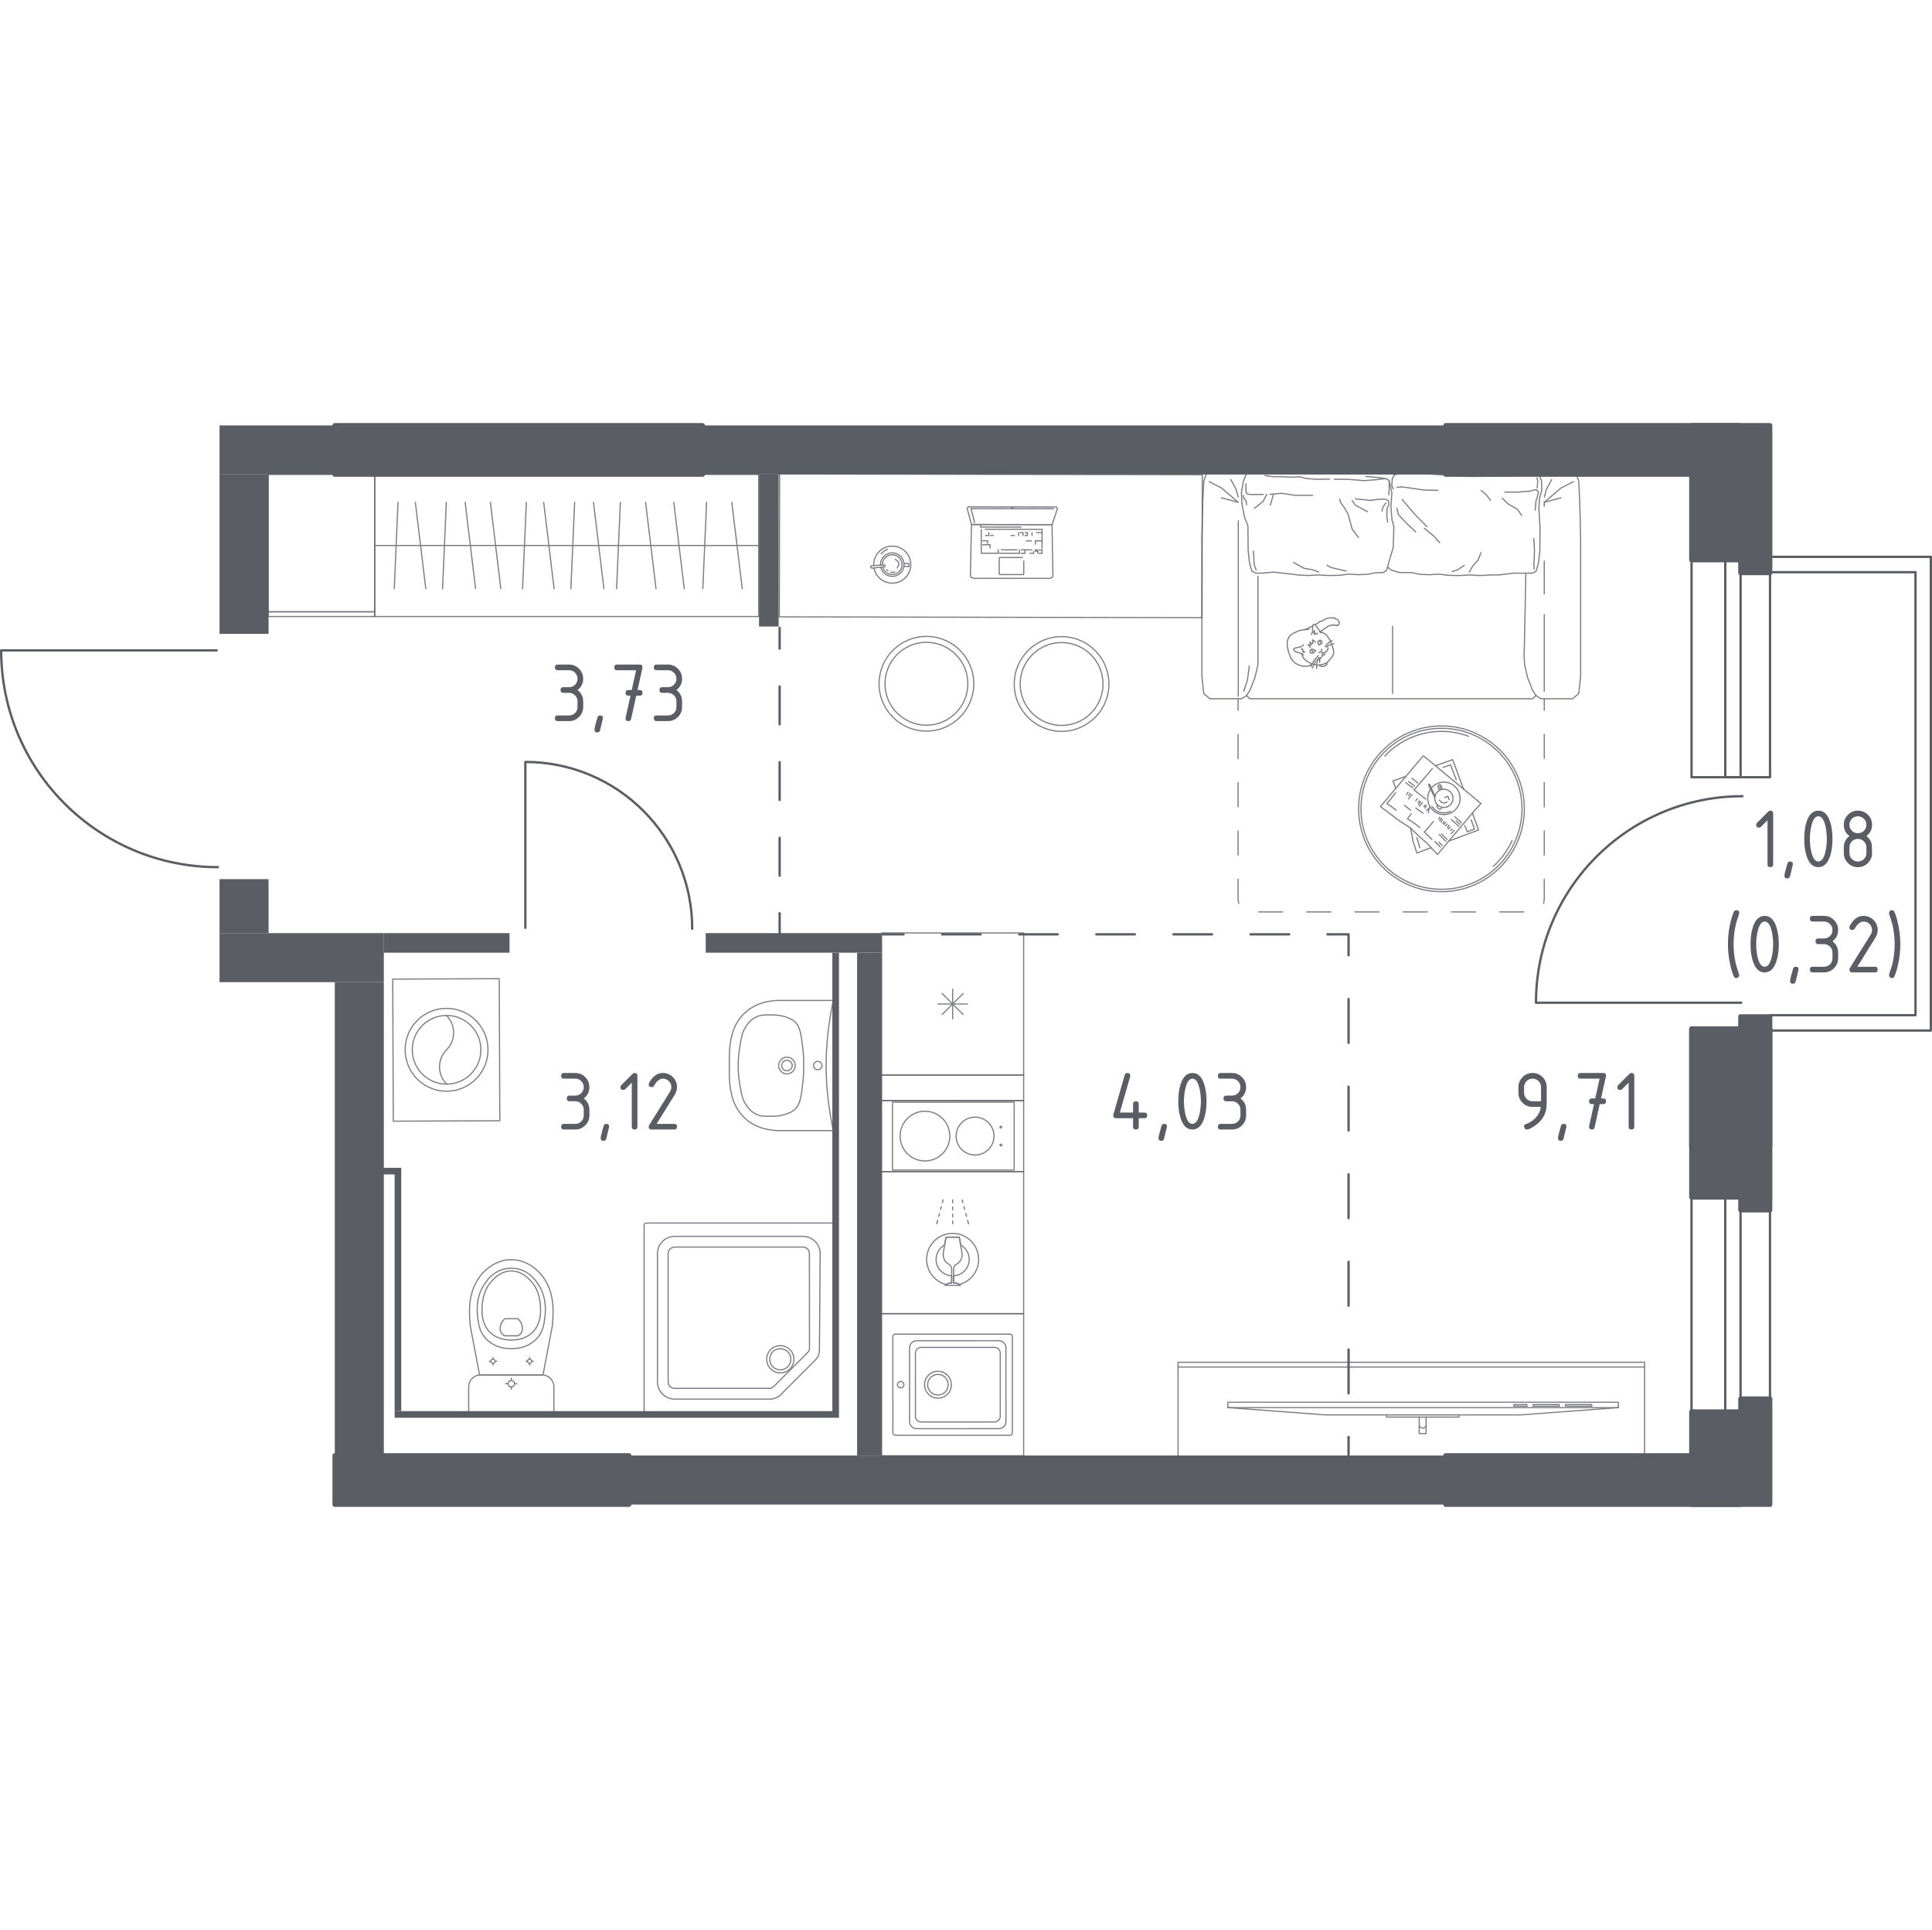 <?xml version="1.0" encoding="iso-8859-1"?>
<!-- Generator: Adobe Illustrator 27.0.0, SVG Export Plug-In . SVG Version: 6.00 Build 0)  -->
<svg version="1.1" xmlns="http://www.w3.org/2000/svg" xmlns:xlink="http://www.w3.org/1999/xlink" x="0px" y="0px"
	 viewBox="0 0 1001.212 1000" style="enable-background:new 0 0 1001.212 1000;" xml:space="preserve">
<g id="&#x426;&#x432;&#x435;&#x442;_&#x43F;&#x43E;&#x43C;&#x435;&#x449;&#x435;&#x43D;&#x438;&#x439;">
</g>
<g id="&#x41E;&#x43A;&#x43D;&#x430;_x2C__&#x434;&#x432;&#x435;&#x440;&#x438;">
	<g>
		
			<path style="fill:none;stroke:#5B5D65;stroke-width:1.212;stroke-linecap:round;stroke-linejoin:round;stroke-miterlimit:10;" d="
			M112.262,336.981l-111.656,0c0,62.043,50.285,112.329,112.329,112.329"/>
	</g>
	<g>
		
			<path style="fill:none;stroke:#5B5D65;stroke-width:1.212;stroke-linecap:round;stroke-linejoin:round;stroke-miterlimit:10;" d="
			M272.247,480.756l0-85.96c47.765,0,86.478,38.713,86.478,86.478"/>
	</g>
	<g>
		
			<rect x="876.588" y="614.12" style="fill:none;stroke:#5B5D65;stroke-width:1.212;stroke-linecap:round;stroke-linejoin:round;stroke-miterlimit:10;" width="40.667" height="123.053"/>
		
			<rect x="894.062" y="614.12" style="fill:none;stroke:#5B5D65;stroke-width:1.212;stroke-linecap:round;stroke-linejoin:round;stroke-miterlimit:10;" width="7.943" height="123.053"/>
	</g>
	<g>
		<g>
			
				<path style="fill:none;stroke:#5B5D65;stroke-width:1.212;stroke-linecap:round;stroke-linejoin:round;stroke-miterlimit:10;" d="
				M902.355,519.555l-106.369,0c0-59.106,47.904-107.01,107.01-107.01"/>
		</g>
		<g>
			
				<rect x="876.6" y="285.275" style="fill:none;stroke:#5B5D65;stroke-width:1.212;stroke-linecap:round;stroke-linejoin:round;stroke-miterlimit:10;" width="40.667" height="117.438"/>
			
				<rect x="894.074" y="285.275" style="fill:none;stroke:#5B5D65;stroke-width:1.212;stroke-linecap:round;stroke-linejoin:round;stroke-miterlimit:10;" width="7.943" height="117.438"/>
		</g>
		
			<polygon style="fill:none;stroke:#5B5D65;stroke-width:1.212;stroke-linecap:round;stroke-linejoin:round;stroke-miterlimit:10;" points="
			917.266,526.014 992.663,526.014 992.663,296.474 917.266,296.474 917.266,288.531 992.663,288.531 994.747,288.531 
			1000.606,288.531 1000.606,533.958 994.747,533.958 992.663,533.958 917.266,533.958 		"/>
	</g>
</g>
<g id="&#x41F;&#x443;&#x43D;&#x43A;&#x442;&#x438;&#x440;">
	<g>
		<g>
			
				<line style="fill:none;stroke:#5B5D65;stroke-width:1.212;stroke-linecap:round;stroke-linejoin:round;" x1="404.031" y1="325.272" x2="404.031" y2="336.092"/>
			
				<line style="fill:none;stroke:#5B5D65;stroke-width:1.212;stroke-linecap:round;stroke-linejoin:round;stroke-dasharray:19.602,19.602,0,0,0,0;" x1="404.031" y1="355.694" x2="404.031" y2="473.306"/>
			
				<line style="fill:none;stroke:#5B5D65;stroke-width:1.212;stroke-linecap:round;stroke-linejoin:round;" x1="404.031" y1="473.306" x2="404.031" y2="484.125"/>
		</g>
	</g>
	<g>
		<g>
			
				<line style="fill:none;stroke:#5B5D65;stroke-width:1.212;stroke-linecap:round;stroke-linejoin:round;" x1="457.405" y1="484.125" x2="468.224" y2="484.125"/>
			
				<line style="fill:none;stroke:#5B5D65;stroke-width:1.212;stroke-linecap:round;stroke-linejoin:round;stroke-dasharray:19.983,19.983,0,0,0,0;" x1="488.208" y1="484.125" x2="688.041" y2="484.125"/>
			<polyline style="fill:none;stroke:#5B5D65;stroke-width:1.212;stroke-linecap:round;stroke-linejoin:round;" points="
				688.041,484.125 698.861,484.125 698.861,494.945 			"/>
			
				<line style="fill:none;stroke:#5B5D65;stroke-width:1.212;stroke-linecap:round;stroke-linejoin:round;stroke-dasharray:22.699,22.699,0,0,0,0;" x1="698.861" y1="517.644" x2="698.861" y2="744.636"/>
			
				<line style="fill:none;stroke:#5B5D65;stroke-width:1.212;stroke-linecap:round;stroke-linejoin:round;" x1="698.861" y1="744.636" x2="698.861" y2="755.455"/>
		</g>
	</g>
</g>
<g id="&#x421;&#x430;&#x43D;&#x442;&#x435;&#x445;&#x43D;&#x438;&#x43A;&#x430;">
	<g style="opacity:0.8;">
		
			<rect x="456.878" y="570.249" style="fill:none;stroke:#5B5D65;stroke-width:0.606;stroke-linecap:round;stroke-linejoin:round;stroke-miterlimit:10;" width="73.608" height="36.804"/>
		
			<circle style="fill:none;stroke:#5B5D65;stroke-width:0.606;stroke-linecap:round;stroke-linejoin:round;stroke-miterlimit:10;" cx="479.328" cy="588.653" r="12.882"/>
		
			<path style="fill:none;stroke:#5B5D65;stroke-width:0.606;stroke-linecap:round;stroke-linejoin:round;stroke-miterlimit:10;" d="
			M505.304,578.836c-5.421,0.001-9.813,4.396-9.812,9.814c0.001,5.421,4.394,9.815,9.814,9.815s9.813-4.396,9.812-9.817
			C515.118,583.229,510.725,578.835,505.304,578.836z"/>
		
			<path style="fill:none;stroke:#5B5D65;stroke-width:0.606;stroke-linecap:round;stroke-linejoin:round;stroke-miterlimit:10;" d="
			M518.208,583.998c0-0.253,0.206-0.461,0.461-0.461c0.253,0,0.459,0.208,0.459,0.461c0,0.253-0.206,0.461-0.459,0.461
			C518.414,584.458,518.208,584.251,518.208,583.998z"/>
		
			<path style="fill:none;stroke:#5B5D65;stroke-width:0.606;stroke-linecap:round;stroke-linejoin:round;stroke-miterlimit:10;" d="
			M518.209,593.3c0-0.253,0.206-0.461,0.461-0.461c0.253,0,0.459,0.208,0.459,0.461c0,0.253-0.206,0.461-0.459,0.461
			C518.414,593.76,518.209,593.553,518.209,593.3z"/>
		
			<rect x="462.506" y="571.071" style="fill:none;stroke:#5B5D65;stroke-width:0.606;stroke-linecap:round;stroke-linejoin:round;stroke-miterlimit:10;" width="63.074" height="35.162"/>
	</g>
	<g style="opacity:0.8;">
		
			<ellipse style="fill:none;stroke:#5B5D65;stroke-width:0.606;stroke-linecap:round;stroke-linejoin:round;stroke-miterlimit:10;" cx="486.062" cy="717.472" rx="5.336" ry="5.341"/>
		
			<ellipse style="fill:none;stroke:#5B5D65;stroke-width:0.606;stroke-linecap:round;stroke-linejoin:round;stroke-miterlimit:10;" cx="466.748" cy="717.475" rx="1.66" ry="1.662"/>
		
			<path style="fill:none;stroke:#5B5D65;stroke-width:0.606;stroke-linecap:round;stroke-linejoin:round;stroke-miterlimit:10;" d="
			M462.702,692.504l0.005,49.941c0,0.671,0.55,1.22,1.223,1.22l59.508-0.006c0.673,0,1.223-0.55,1.222-1.221l-0.005-49.941
			c0-0.673-0.55-1.223-1.223-1.222l-59.508,0.006C463.251,691.282,462.702,691.831,462.702,692.504z"/>
		
			<path style="fill:none;stroke:#5B5D65;stroke-width:0.606;stroke-linecap:round;stroke-linejoin:round;stroke-miterlimit:10;" d="
			M471.36,698.355l0.004,38.239c0,2.015,1.649,3.663,3.666,3.663l42.618-0.004c2.015,0,3.663-1.649,3.663-3.664l-0.004-38.239
			c0-2.015-1.649-3.666-3.664-3.665l-42.618,0.004C473.008,694.689,471.36,696.34,471.36,698.355z"/>
		
			<path style="fill:none;stroke:#5B5D65;stroke-width:0.606;stroke-linecap:round;stroke-linejoin:round;stroke-miterlimit:10;" d="
			M474.403,701.104l0.003,32.738c0,1.612,1.32,2.932,2.932,2.932l38.087-0.004c1.612,0,2.932-1.32,2.932-2.932l-0.003-32.738
			c0-1.612-1.32-2.932-2.932-2.932l-38.087,0.004C475.723,698.172,474.403,699.492,474.403,701.104z"/>
		
			<ellipse style="fill:none;stroke:#5B5D65;stroke-width:0.606;stroke-linecap:round;stroke-linejoin:round;stroke-miterlimit:10;" cx="486.062" cy="717.472" rx="6.957" ry="6.961"/>
		
			<rect x="456.876" y="680.669" style="fill:none;stroke:#5B5D65;stroke-width:0.606;stroke-linecap:round;stroke-linejoin:round;stroke-miterlimit:10;" width="73.608" height="73.608"/>
	</g>
	<g style="opacity:0.8;">
		<g>
			
				<path style="fill:none;stroke:#5B5D65;stroke-width:0.606;stroke-linecap:round;stroke-linejoin:round;stroke-miterlimit:10;" d="
				M400.486,708.173c-2.118-2.118-2.118-5.65,0-7.768c2.127-2.123,5.661-2.123,7.773,0.004c2.123,2.114,2.123,5.646,0,7.764
				C406.147,710.3,402.613,710.3,400.486,708.173z"/>
			
				<path style="fill:none;stroke:#5B5D65;stroke-width:0.606;stroke-linecap:round;stroke-linejoin:round;stroke-miterlimit:10;" d="
				M334.9,731.842l95.909,0c0.617,0,1.117-0.5,1.117-1.117l0-95.909c0-0.617-0.5-1.117-1.117-1.117l-95.909,0
				c-0.617,0-1.117,0.5-1.117,1.117l0,95.909C333.783,731.342,334.283,731.842,334.9,731.842z"/>
			
				<path style="fill:none;stroke:#5B5D65;stroke-width:0.606;stroke-linecap:round;stroke-linejoin:round;stroke-miterlimit:10;" d="
				M399.37,709.288c-2.727-2.729-2.727-7.271,0-9.999c2.737-2.733,7.288-2.733,10.006,0.004c2.733,2.724,2.733,7.266,0,9.995
				C406.658,712.025,402.107,712.025,399.37,709.288z"/>
			
				<path style="fill:none;stroke:#5B5D65;stroke-width:0.606;stroke-linecap:round;stroke-linejoin:round;stroke-miterlimit:10;" d="
				M349.598,719.378l49.424,0c0.701-0.095,1.378-0.4,1.917-0.939l17.584-17.584c0.621-0.621,0.937-1.424,0.969-2.235l-0.03-49.106
				c0-1.85-1.502-3.352-3.352-3.352l-66.512,0c-1.85,0-3.352,1.502-3.352,3.352l0,66.513
				C346.246,717.876,347.748,719.378,349.598,719.378z"/>
			
				<path style="fill:none;stroke:#5B5D65;stroke-width:0.606;stroke-linecap:round;stroke-linejoin:round;stroke-miterlimit:10;" d="
				M343.314,722.31c2.558,2.558,5.726,2.618,6.321,2.618l50.114,0c0.638-0.089,1.508-0.277,2.469-0.708
				c0.885-0.394,1.565-0.868,2.043-1.255c6.029-6.037,12.057-12.073,18.086-18.11c0.435-0.398,1.082-1.088,1.586-2.116
				c0.554-1.13,0.686-2.155,0.718-2.766c0.121-16.809,0.24-33.617,0.361-50.426c0-4.936-4.001-8.937-8.937-8.937l-66.441,0
				c-4.938,0-8.939,4.001-8.939,8.937l0,66.441C340.695,716.585,340.756,719.753,343.314,722.31z"/>
		</g>
	</g>
	<g style="opacity:0.8;">
		<g>
			
				<path style="fill:none;stroke:#5B5D65;stroke-width:0.606;stroke-linecap:round;stroke-linejoin:round;stroke-miterlimit:10;" d="
				M242.881,731.842l0-12.053v-1.231c0-3.391,2.783-6.167,6.182-6.167l31.799,0c3.402,0,6.182,2.776,6.182,6.167v1.231l0,12.053
				L242.881,731.842z"/>
			
				<path style="fill:none;stroke:#5B5D65;stroke-width:0.606;stroke-linecap:round;stroke-linejoin:round;stroke-miterlimit:10;" d="
				M266.631,716.978c0-0.917-0.747-1.662-1.668-1.662c-0.92,0-1.666,0.744-1.666,1.662c0,0.918,0.747,1.664,1.666,1.664
				C265.884,718.642,266.631,717.896,266.631,716.978z"/>
			
				<line style="fill:none;stroke:#5B5D65;stroke-width:0.606;stroke-linecap:round;stroke-linejoin:round;stroke-miterlimit:10;" x1="262.051" y1="716.978" x2="263.297" y2="716.978"/>
			
				<line style="fill:none;stroke:#5B5D65;stroke-width:0.606;stroke-linecap:round;stroke-linejoin:round;stroke-miterlimit:10;" x1="266.631" y1="716.978" x2="267.877" y2="716.978"/>
			
				<line style="fill:none;stroke:#5B5D65;stroke-width:0.606;stroke-linecap:round;stroke-linejoin:round;stroke-miterlimit:10;" x1="264.964" y1="714.073" x2="264.964" y2="715.315"/>
			
				<line style="fill:none;stroke:#5B5D65;stroke-width:0.606;stroke-linecap:round;stroke-linejoin:round;stroke-miterlimit:10;" x1="264.964" y1="718.641" x2="264.964" y2="719.883"/>
			
				<line style="fill:none;stroke:#5B5D65;stroke-width:0.606;stroke-linecap:round;stroke-linejoin:round;stroke-miterlimit:10;" x1="253.544" y1="705.334" x2="254.371" y2="705.334"/>
			
				<line style="fill:none;stroke:#5B5D65;stroke-width:0.606;stroke-linecap:round;stroke-linejoin:round;stroke-miterlimit:10;" x1="256.585" y1="705.334" x2="257.412" y2="705.334"/>
			
				<line style="fill:none;stroke:#5B5D65;stroke-width:0.606;stroke-linecap:round;stroke-linejoin:round;stroke-miterlimit:10;" x1="255.478" y1="703.405" x2="255.478" y2="704.229"/>
			
				<line style="fill:none;stroke:#5B5D65;stroke-width:0.606;stroke-linecap:round;stroke-linejoin:round;stroke-miterlimit:10;" x1="255.478" y1="706.438" x2="255.478" y2="707.262"/>
			
				<path style="fill:none;stroke:#5B5D65;stroke-width:0.606;stroke-linecap:round;stroke-linejoin:round;stroke-miterlimit:10;" d="
				M256.585,705.334c0-0.61-0.496-1.104-1.108-1.104c-0.61,0-1.106,0.493-1.106,1.104s0.496,1.104,1.106,1.104
				C256.09,706.437,256.585,705.944,256.585,705.334z"/>
			
				<path style="fill:none;stroke:#5B5D65;stroke-width:0.606;stroke-linecap:round;stroke-linejoin:round;stroke-miterlimit:10;" d="
				M275.556,705.334c0-0.61-0.496-1.104-1.108-1.104c-0.61,0-1.106,0.493-1.106,1.104s0.496,1.104,1.106,1.104
				C275.06,706.437,275.556,705.944,275.556,705.334z"/>
			
				<line style="fill:none;stroke:#5B5D65;stroke-width:0.606;stroke-linecap:round;stroke-linejoin:round;stroke-miterlimit:10;" x1="272.515" y1="705.334" x2="273.341" y2="705.334"/>
			
				<line style="fill:none;stroke:#5B5D65;stroke-width:0.606;stroke-linecap:round;stroke-linejoin:round;stroke-miterlimit:10;" x1="275.556" y1="705.334" x2="276.383" y2="705.334"/>
			
				<line style="fill:none;stroke:#5B5D65;stroke-width:0.606;stroke-linecap:round;stroke-linejoin:round;stroke-miterlimit:10;" x1="274.449" y1="703.405" x2="274.449" y2="704.229"/>
			
				<line style="fill:none;stroke:#5B5D65;stroke-width:0.606;stroke-linecap:round;stroke-linejoin:round;stroke-miterlimit:10;" x1="274.449" y1="706.438" x2="274.449" y2="707.262"/>
			
				<path style="fill:none;stroke:#5B5D65;stroke-width:0.606;stroke-linecap:round;stroke-linejoin:round;stroke-miterlimit:10;" d="
				M286.381,685.135c-0.061,0.855-0.13,1.556-0.182,2.019c-1.599,8.415-3.2,16.831-4.799,25.249
				c-5.479-0.002-10.958-0.004-16.435-0.006c-5.479,0.002-10.958,0.004-16.437,0.007c-1.599-8.418-3.2-16.833-4.8-25.249
				c-0.05-0.463-0.121-1.164-0.182-2.019c-0.355-5.046-0.952-13.544,3.486-21.209c0.716-1.238,2.188-3.728,4.996-6.109
				c1.684-1.426,6.154-5.1,12.774-5.105c0.054,0,0.106,0.004,0.162,0.007c0.054-0.002,0.106-0.007,0.16-0.007
				c6.619,0.004,11.09,3.679,12.774,5.105c2.811,2.38,4.28,4.871,4.997,6.109C287.333,671.591,286.736,680.089,286.381,685.135z"/>
			
				<path style="fill:none;stroke:#5B5D65;stroke-width:0.606;stroke-linecap:round;stroke-linejoin:round;stroke-miterlimit:10;" d="
				M282.18,684.029c-0.364,2.48-0.801,5.254-2.846,8.102c-2.521,3.514-5.908,4.94-7.011,5.39c-3.01,1.223-5.572,1.223-7.359,1.223
				c-1.79,0-4.352,0-7.359-1.223c-1.104-0.45-4.49-1.876-7.011-5.39c-2.045-2.848-2.484-5.622-2.846-8.102
				c-0.463-3.161-1.671-11.423,3.419-18.859c1.266-1.852,3.979-5.76,9.192-7.375c1.08-0.335,4.819-1.361,9.21,0
				c5.213,1.614,7.924,5.522,9.192,7.375C283.851,672.608,282.641,680.87,282.18,684.029z"/>
			
				<path style="fill:none;stroke:#5B5D65;stroke-width:0.606;stroke-linecap:round;stroke-linejoin:round;stroke-miterlimit:10;" d="
				M275.769,690.53c-4.085,3.815-9.409,3.802-10.807,3.793c-1.396,0.009-6.721,0.022-10.804-3.793
				c-3.614-3.376-4.397-8.011-4.371-11.692c-0.039-2.545,0.329-4.611,0.474-5.427c0.359-2.012,1.244-5.964,4.354-9.445
				c1.255-1.407,4.832-5.41,10.315-5.425c5.522-0.013,9.136,4.029,10.383,5.425c3.107,3.477,3.992,7.431,4.352,9.445
				c0.147,0.816,0.515,2.882,0.476,5.427C280.164,682.519,279.383,687.154,275.769,690.53z"/>
			
				<path style="fill:none;stroke:#5B5D65;stroke-width:0.606;stroke-linecap:round;stroke-linejoin:round;stroke-miterlimit:10;" d="
				M270.365,690.168c-0.584,1.225-1.649,1.787-2.036,1.969h-6.738c-0.387-0.182-1.454-0.744-2.034-1.969
				c-0.48-1.011-0.374-1.935-0.29-2.592c0.286-2.214,1.679-3.709,2.324-4.319l6.738,0c0.632,0.584,1.995,2.025,2.311,4.194
				C270.742,688.143,270.869,689.112,270.365,690.168z"/>
		</g>
	</g>
	<g style="opacity:0.8;">
		<g>
			
				<path style="fill:none;stroke:#5B5D65;stroke-width:0.606;stroke-linecap:round;stroke-linejoin:round;stroke-miterlimit:10;" d="
				M400.03,525.868c1.653,0.026,3.516,0.069,5.832,0.682c0.76,0.203,3.417,0.907,5.371,2.324c3.577,2.597,3.899,7.05,4.828,14.557
				c0.446,3.605,0.426,6.529,0.426,8.688c0,2.151-0.009,5.074-0.426,8.695c-0.853,7.375-1.326,12.014-4.828,14.557
				c-1.913,1.389-4.49,2.088-5.256,2.296c-2.357,0.641-4.259,0.684-5.946,0.71c-3.309,0.054-5.269,0.087-7.427-0.74
				c-3.834-1.469-5.695-4.652-6.663-6.31c-1.225-2.097-1.645-4.399-2.486-9.008c-0.532-2.941-0.915-6.371-0.915-10.192
				c0-1.056,0.028-5.007,0.915-10.196c0.757-4.434,1.138-6.65,2.439-8.924c0.788-1.378,2.744-4.882,6.71-6.397
				C394.765,525.783,396.745,525.816,400.03,525.868z"/>
			
				<path style="fill:none;stroke:#5B5D65;stroke-width:0.606;stroke-linecap:round;stroke-linejoin:round;stroke-miterlimit:10;" d="
				M407.815,549.371c-1.502,0-2.716,1.223-2.716,2.727c0,1.502,1.214,2.722,2.716,2.722c1.504,0,2.72-1.22,2.72-2.722
				C410.535,550.593,409.319,549.371,407.815,549.371z"/>
			
				<path style="fill:none;stroke:#5B5D65;stroke-width:0.606;stroke-linecap:round;stroke-linejoin:round;stroke-miterlimit:10;" d="
				M407.814,547.778c-2.378,0-4.306,1.937-4.306,4.321c0,2.38,1.928,4.313,4.306,4.313c2.382,0,4.311-1.932,4.311-4.313
				C412.125,549.714,410.197,547.778,407.814,547.778z"/>
			
				<path style="fill:none;stroke:#5B5D65;stroke-width:0.606;stroke-linecap:round;stroke-linejoin:round;stroke-miterlimit:10;" d="
				M431.924,585.819c-0.79-2.789-1.086-4.856-1.761-8.965c-3.194-19.43-2.168-36.337,0-49.519c0.675-4.109,0.972-6.176,1.761-8.965"
				/>
			
				<path style="fill:none;stroke:#5B5D65;stroke-width:0.606;stroke-linecap:round;stroke-linejoin:round;stroke-miterlimit:10;" d="
				M423.799,549.933c-1.192,0-2.16,0.969-2.16,2.164c0,1.192,0.967,2.16,2.16,2.16c1.197,0,2.162-0.967,2.162-2.16
				C425.961,550.902,424.996,549.933,423.799,549.933z"/>
			
				<path style="fill:none;stroke:#5B5D65;stroke-width:0.606;stroke-linecap:round;stroke-linejoin:round;stroke-miterlimit:10;" d="
				M404.939,518.37l26.986,0l0,67.449l-26.986,0c-3.389,0.089-11.666-0.177-18.324-5.871c-9.045-7.736-8.697-20.112-8.658-27.854
				c-0.039-7.742-0.387-20.118,8.658-27.854C393.273,518.547,401.55,518.281,404.939,518.37z"/>
		</g>
	</g>
</g>
<g id="&#x41C;&#x435;&#x431;&#x435;&#x43B;&#x44C;">
	<g style="opacity:0.8;">
		
			<line style="fill:none;stroke:#5B5D65;stroke-width:0.606;stroke-linecap:round;stroke-linejoin:round;stroke-miterlimit:10;" x1="636.289" y1="729.335" x2="838.71" y2="729.336"/>
		
			<polygon style="fill:none;stroke:#5B5D65;stroke-width:0.606;stroke-linecap:round;stroke-linejoin:round;stroke-miterlimit:10;" points="
			838.71,729.336 788.03,733.117 686.97,733.117 636.289,729.335 636.289,726.562 838.71,726.562 		"/>
		
			<polyline style="fill:none;stroke:#5B5D65;stroke-width:0.606;stroke-linecap:round;stroke-linejoin:round;stroke-miterlimit:10;" points="
			718.531,733.117 718.531,734.258 756.161,734.258 756.161,733.117 		"/>
		
			<polyline style="fill:none;stroke:#5B5D65;stroke-width:0.606;stroke-linecap:round;stroke-linejoin:round;stroke-miterlimit:10;" points="
			735.462,734.258 735.462,742.77 739.042,742.77 739.042,734.258 		"/>
		
			<rect x="811.342" y="727.767" style="fill:none;stroke:#5B5D65;stroke-width:0.606;stroke-linecap:round;stroke-linejoin:round;stroke-miterlimit:10;" width="13.546" height="0.887"/>
		
			<rect x="794.499" y="727.767" style="fill:none;stroke:#5B5D65;stroke-width:0.606;stroke-linecap:round;stroke-linejoin:round;stroke-miterlimit:10;" width="13.54" height="0.887"/>
		
			<rect x="784.5" y="727.765" style="fill:none;stroke:#5B5D65;stroke-width:0.606;stroke-linecap:round;stroke-linejoin:round;stroke-miterlimit:10;" width="6.783" height="0.889"/>
		
			<path style="fill:none;stroke:#5B5D65;stroke-width:0.606;stroke-linecap:round;stroke-linejoin:round;stroke-miterlimit:10;" d="
			M735.462,738.514c0.176,0.846,0.922,1.451,1.787,1.451c0.865,0,1.611-0.605,1.793-1.451"/>
	</g>
	<g style="opacity:0.8;">
		
			<polyline style="fill:none;stroke:#5B5D65;stroke-width:0.606;stroke-linecap:round;stroke-linejoin:round;stroke-miterlimit:10;" points="
			675.523,334.056 675.112,334.467 674.232,335.141 672.999,335.347 671.062,335.817 670.534,336.022 670.417,336.55 
			670.505,336.932 671.239,337.547 672.06,337.929 673.703,338.37 674.995,338.838 675.553,339.455 		"/>
		
			<polyline style="fill:none;stroke:#5B5D65;stroke-width:0.606;stroke-linecap:round;stroke-linejoin:round;stroke-miterlimit:10;" points="
			684.59,327.865 684.003,327.365 683.563,326.603 682.771,325.312 681.86,324.079 681.127,323.551 680.658,323.58 680.365,324.049 
			680.217,325.047 680.188,326.25 680.188,327.337 679.954,328.099 679.572,328.745 		"/>
		
			<polyline style="fill:none;stroke:#5B5D65;stroke-width:0.606;stroke-linecap:round;stroke-linejoin:round;stroke-miterlimit:10;" points="
			674.533,338.671 674.995,340.13 675.757,341.245 676.872,342.36 678.017,343.035 679.22,343.651 680.014,344.013 680.658,344.208 
			682.742,344.619 684.15,344.532 686.145,344.062 687.465,343.475 689.344,341.598 690.576,339.925 691.163,338.516 
			691.163,337.195 690.576,335.141 689.784,332.97 689.227,331.649 687.817,329.595 686.849,328.539 685.324,327.747 
			684.003,327.365 684.942,326.72 686.469,325.722 687.906,324.783 688.34,324.314 689.432,324.225 689.748,323.815 
			690.781,323.962 691.334,323.639 691.862,324.138 692.595,323.903 692.835,324.225 693.745,323.697 694.067,323.023 
			693.834,321.791 692.894,320.88 692.063,320.647 691.896,320.235 691.289,320.321 691.016,320.03 690.067,320.259 689.079,320.03 
			686.821,320.734 684.999,321.859 684.317,321.845 682.125,323.375 681.419,323.76 		"/>
		
			<polyline style="fill:none;stroke:#5B5D65;stroke-width:0.606;stroke-linecap:round;stroke-linejoin:round;stroke-miterlimit:10;" points="
			674.378,336.198 675.171,336.404 675.023,337.108 675.61,337.371 675.199,337.901 676.198,337.812 		"/>
		
			<polyline style="fill:none;stroke:#5B5D65;stroke-width:0.606;stroke-linecap:round;stroke-linejoin:round;stroke-miterlimit:10;" points="
			682.918,328.187 682.125,328.422 681.627,328.686 681.508,327.982 681.216,328.656 681.275,327.307 681.099,326.661 
			680.745,327.718 		"/>
		
			<polyline style="fill:none;stroke:#5B5D65;stroke-width:0.606;stroke-linecap:round;stroke-linejoin:round;stroke-miterlimit:10;" points="
			680.324,324.329 679.308,324.783 678.193,325.37 676.11,326.279 		"/>
		
			<polyline style="fill:none;stroke:#5B5D65;stroke-width:0.606;stroke-linecap:round;stroke-linejoin:round;stroke-miterlimit:10;" points="
			687.465,343.475 687.701,344.062 687.289,344.619 686.115,345.323 685.03,345.236 684.062,345.118 683.708,344.559 		"/>
		
			<polyline style="fill:none;stroke:#5B5D65;stroke-width:0.606;stroke-linecap:round;stroke-linejoin:round;stroke-miterlimit:10;" points="
			680.014,344.013 679.132,344.649 677.401,345.207 675.318,345.207 673.381,344.708 671.415,343.769 670.212,342.712 
			668.979,340.981 667.659,337.606 667.072,334.291 667.072,332.177 667.717,330.564 668.627,329.214 670.065,328.217 
			671.825,327.395 673.293,326.72 674.877,326.398 676.11,326.279 678.398,326.074 		"/>
		
			<polyline style="fill:none;stroke:#5B5D65;stroke-width:0.606;stroke-linecap:round;stroke-linejoin:round;stroke-miterlimit:10;" points="
			681.762,337.239 681.129,336.729 680.356,336.423 679.784,336.423 679.276,336.607 678.929,337.138 678.929,337.871 
			679.154,338.258 679.54,338.522 680.193,338.462 680.926,338.054 681.272,337.626 681.354,337.198 		"/>
		
			<polyline style="fill:none;stroke:#5B5D65;stroke-width:0.606;stroke-linecap:round;stroke-linejoin:round;stroke-miterlimit:10;" points="
			683.759,333.979 684.064,333.917 684.696,333.673 685.022,333.123 685.043,332.491 684.797,331.982 684.309,331.716 
			683.555,331.921 683.045,332.41 682.964,333.041 683.27,333.774 683.615,334.243 		"/>
		
			<polyline style="fill:none;stroke:#5B5D65;stroke-width:0.606;stroke-linecap:round;stroke-linejoin:round;stroke-miterlimit:10;" points="
			683.547,338.154 684.312,337.673 685.133,338.027 685.458,338.296 685.246,339.682 685.005,340.362 684.213,341.169 
			683.364,341.847 682.175,342.06 		"/>
		
			<line style="fill:none;stroke:#5B5D65;stroke-width:0.606;stroke-linecap:round;stroke-linejoin:round;stroke-miterlimit:10;" x1="685.019" y1="336.385" x2="684.736" y2="337.191"/>
		
			<polyline style="fill:none;stroke:#5B5D65;stroke-width:0.606;stroke-linecap:round;stroke-linejoin:round;stroke-miterlimit:10;" points="
			688.175,335.622 688.217,336.356 687.708,337.206 687.099,337.73 686.293,338.182 685.458,338.296 		"/>
		
			<polyline style="fill:none;stroke:#5B5D65;stroke-width:0.606;stroke-linecap:round;stroke-linejoin:round;stroke-miterlimit:10;" points="
			690.355,331.942 688.699,332.806 686.76,335.013 		"/>
		
			<polyline style="fill:none;stroke:#5B5D65;stroke-width:0.606;stroke-linecap:round;stroke-linejoin:round;stroke-miterlimit:10;" points="
			691.188,333.569 689.179,334.036 687.467,335.182 		"/>
		
			<polyline style="fill:none;stroke:#5B5D65;stroke-width:0.606;stroke-linecap:round;stroke-linejoin:round;stroke-miterlimit:10;" points="
			679.274,345.442 680.887,342.329 683.18,339.682 		"/>
		
			<polyline style="fill:none;stroke:#5B5D65;stroke-width:0.606;stroke-linecap:round;stroke-linejoin:round;stroke-miterlimit:10;" points="
			682.316,346.326 682.359,343.773 683.378,340.715 		"/>
		
			<line style="fill:none;stroke:#5B5D65;stroke-width:0.606;stroke-linecap:round;stroke-linejoin:round;stroke-miterlimit:10;" x1="680.134" y1="346.009" x2="681.718" y2="342.699"/>
		
			<line style="fill:none;stroke:#5B5D65;stroke-width:0.606;stroke-linecap:round;stroke-linejoin:round;stroke-miterlimit:10;" x1="684.007" y1="340.727" x2="683.866" y2="343.298"/>
		
			<polyline style="fill:none;stroke:#5B5D65;stroke-width:0.606;stroke-linecap:round;stroke-linejoin:round;stroke-miterlimit:10;" points="
			680.336,337.687 680.195,337.181 679.745,337.138 		"/>
		
			<polyline style="fill:none;stroke:#5B5D65;stroke-width:0.606;stroke-linecap:round;stroke-linejoin:round;stroke-miterlimit:10;" points="
			684.187,333.082 684.226,332.648 683.956,332.418 		"/>
		
			<polyline style="fill:none;stroke:#5B5D65;stroke-width:0.606;stroke-linecap:round;stroke-linejoin:round;stroke-miterlimit:10;" points="
			686.434,338.791 686.376,339.39 685.283,339.442 		"/>
		
			<polyline style="fill:none;stroke:#5B5D65;stroke-width:0.606;stroke-linecap:round;stroke-linejoin:round;stroke-miterlimit:10;" points="
			679.113,335.586 677.88,333.967 679.606,334.283 678.725,332.77 680.415,333.438 680.169,331.502 681.754,332.663 		"/>
	</g>
	
		<rect x="476.289" y="173.195" transform="matrix(0.002 -1 1 0.002 229.716 795.557)" style="opacity:0.8;fill:none;stroke:#5B5D65;stroke-width:0.606;stroke-linecap:round;stroke-linejoin:round;stroke-miterlimit:10;" width="74.057" height="219.058"/>
	<g style="opacity:0.8;">
		
			<circle style="fill:none;stroke:#5B5D65;stroke-width:0.606;stroke-linecap:round;stroke-linejoin:round;stroke-miterlimit:10;" cx="480.094" cy="354.283" r="24.536"/>
		
			<circle style="fill:none;stroke:#5B5D65;stroke-width:0.606;stroke-linecap:round;stroke-linejoin:round;stroke-miterlimit:10;" cx="480.094" cy="354.283" r="21.469"/>
		
			<circle style="fill:none;stroke:#5B5D65;stroke-width:0.606;stroke-linecap:round;stroke-linejoin:round;stroke-miterlimit:10;" cx="550.143" cy="354.403" r="24.536"/>
		
			<circle style="fill:none;stroke:#5B5D65;stroke-width:0.606;stroke-linecap:round;stroke-linejoin:round;stroke-miterlimit:10;" cx="550.143" cy="354.403" r="21.469"/>
	</g>
	<g style="opacity:0.8;">
		
			<polyline style="fill:none;stroke:#5B5D65;stroke-width:0.606;stroke-linecap:round;stroke-linejoin:round;stroke-miterlimit:10;" points="
			468.4,293.483 471.056,293.491 471.043,291.989 468.438,291.918 		"/>
		
			<polygon style="fill:none;stroke:#5B5D65;stroke-width:0.606;stroke-linecap:round;stroke-linejoin:round;stroke-miterlimit:10;" points="
			458.53,292.731 458.562,293.684 451.759,294.407 451.125,293.848 451.569,293.098 		"/>
		
			<line style="fill:none;stroke:#5B5D65;stroke-width:0.606;stroke-linecap:round;stroke-linejoin:round;stroke-miterlimit:10;" x1="459.591" y1="295.235" x2="460.158" y2="295.723"/>
		
			<polyline style="fill:none;stroke:#5B5D65;stroke-width:0.606;stroke-linecap:round;stroke-linejoin:round;stroke-miterlimit:10;" points="
			463.91,289.75 465.565,291.088 465.856,292.501 465.024,294.205 		"/>
		
			<polyline style="fill:none;stroke:#5B5D65;stroke-width:0.606;stroke-linecap:round;stroke-linejoin:round;stroke-miterlimit:10;" points="
			456.584,286.865 458.516,285.232 459.921,284.65 		"/>
		
			<polyline style="fill:none;stroke:#5B5D65;stroke-width:0.606;stroke-linecap:round;stroke-linejoin:round;stroke-miterlimit:10;" points="
			461.575,296.406 462.563,296.595 463.691,296.41 		"/>
		
			<path style="fill:none;stroke:#5B5D65;stroke-width:0.606;stroke-linecap:round;stroke-linejoin:round;stroke-miterlimit:10;" d="
			M457.298,292.804c-0.004-0.085-0.006-0.17-0.006-0.256c0.005-2.813,2.29-5.091,5.105-5.086s5.092,2.29,5.088,5.104
			c-0.005,2.815-2.29,5.092-5.105,5.088c-2.332-0.004-4.364-1.59-4.933-3.852"/>
		
			<path style="fill:none;stroke:#5B5D65;stroke-width:0.606;stroke-linecap:round;stroke-linejoin:round;stroke-miterlimit:10;" d="
			M456.311,292.847c-0.005-0.1-0.007-0.2-0.007-0.301c0.006-3.359,2.735-6.078,6.095-6.073c3.359,0.006,6.078,2.734,6.073,6.093
			c-0.006,3.361-2.734,6.08-6.093,6.074c-2.837-0.005-5.292-1.969-5.922-4.734"/>
		
			<path style="fill:none;stroke:#5B5D65;stroke-width:0.606;stroke-linecap:round;stroke-linejoin:round;stroke-miterlimit:10;" d="
			M452.795,293.033c-0.007-0.163-0.011-0.328-0.011-0.492c0.009-5.304,4.316-9.597,9.621-9.588c5.304,0.009,9.597,4.316,9.588,9.621
			s-4.316,9.598-9.621,9.589c-4.634-0.008-8.6-3.323-9.433-7.881"/>
	</g>
	<g style="opacity:0.8;">
		
			<polygon style="fill:none;stroke:#5B5D65;stroke-width:0.606;stroke-linecap:round;stroke-linejoin:round;stroke-miterlimit:10;" points="
			545.183,271.846 503.437,271.775 502.871,298.363 503.39,299.233 504.756,299.664 543.769,299.694 545.136,299.305 
			545.658,298.436 		"/>
		
			<polyline style="fill:none;stroke:#5B5D65;stroke-width:0.606;stroke-linecap:round;stroke-linejoin:round;stroke-miterlimit:10;" points="
			530.554,290.691 530.542,297.278 530.271,297.721 518.092,297.7 517.807,297.256 517.82,289.327 518.107,288.857 529.883,288.877 
					"/>
		
			<polyline style="fill:none;stroke:#5B5D65;stroke-width:0.606;stroke-linecap:round;stroke-linejoin:round;stroke-miterlimit:10;" points="
			508.51,274.419 508.489,286.646 517.366,286.661 517.321,284.875 		"/>
		
			<polyline style="fill:none;stroke:#5B5D65;stroke-width:0.606;stroke-linecap:round;stroke-linejoin:round;stroke-miterlimit:10;" points="
			528.34,284.894 528.347,286.68 518.05,286.663 		"/>
		
			<polyline style="fill:none;stroke:#5B5D65;stroke-width:0.606;stroke-linecap:round;stroke-linejoin:round;stroke-miterlimit:10;" points="
			535.657,285.708 535.655,286.693 533.783,286.689 		"/>
		
			<polyline style="fill:none;stroke:#5B5D65;stroke-width:0.606;stroke-linecap:round;stroke-linejoin:round;stroke-miterlimit:10;" points="
			537.838,286.696 537.783,284.91 536.504,284.908 536.503,285.589 537.811,285.591 		"/>
		
			<polyline style="fill:none;stroke:#5B5D65;stroke-width:0.606;stroke-linecap:round;stroke-linejoin:round;stroke-miterlimit:10;" points="
			538.634,284.912 540.016,284.914 540.013,286.7 538.557,286.698 		"/>
		
			<polyline style="fill:none;stroke:#5B5D65;stroke-width:0.606;stroke-linecap:round;stroke-linejoin:round;stroke-miterlimit:10;" points="
			510.692,274.243 540.034,274.293 540.018,284.053 		"/>
		
			<line style="fill:none;stroke:#5B5D65;stroke-width:0.606;stroke-linecap:round;stroke-linejoin:round;stroke-miterlimit:10;" x1="526.993" y1="284.892" x2="518.903" y2="284.878"/>
		
			<line style="fill:none;stroke:#5B5D65;stroke-width:0.606;stroke-linecap:round;stroke-linejoin:round;stroke-miterlimit:10;" x1="534.778" y1="284.905" x2="529.354" y2="284.896"/>
		
			<polyline style="fill:none;stroke:#5B5D65;stroke-width:0.606;stroke-linecap:round;stroke-linejoin:round;stroke-miterlimit:10;" points="
			540.024,280.256 536.55,280.25 536.547,281.924 		"/>
		
			<polyline style="fill:none;stroke:#5B5D65;stroke-width:0.606;stroke-linecap:round;stroke-linejoin:round;stroke-miterlimit:10;" points="
			509.227,282.246 513.1,282.253 513.097,284.007 		"/>
		
			<polyline style="fill:none;stroke:#5B5D65;stroke-width:0.606;stroke-linecap:round;stroke-linejoin:round;stroke-miterlimit:10;" points="
			509.084,280.204 511.792,280.208 511.79,281.535 		"/>
		
			<polyline style="fill:none;stroke:#5B5D65;stroke-width:0.606;stroke-linecap:round;stroke-linejoin:round;stroke-miterlimit:10;" points="
			512.479,275.918 512.476,277.438 510.81,277.435 		"/>
		
			<line style="fill:none;stroke:#5B5D65;stroke-width:0.606;stroke-linecap:round;stroke-linejoin:round;stroke-miterlimit:10;" x1="513.407" y1="277.44" x2="514.724" y2="277.442"/>
		
			<polyline style="fill:none;stroke:#5B5D65;stroke-width:0.606;stroke-linecap:round;stroke-linejoin:round;stroke-miterlimit:10;" points="
			531.132,284.899 531.175,286.685 529.215,286.682 		"/>
		
			<polyline style="fill:none;stroke:#5B5D65;stroke-width:0.606;stroke-linecap:round;stroke-linejoin:round;stroke-miterlimit:10;" points="
			537.096,275.96 537.066,275.96 540.031,275.965 		"/>
		
			<line style="fill:none;stroke:#5B5D65;stroke-width:0.606;stroke-linecap:round;stroke-linejoin:round;stroke-miterlimit:10;" x1="523.937" y1="277.458" x2="525.685" y2="277.461"/>
		
			<line style="fill:none;stroke:#5B5D65;stroke-width:0.606;stroke-linecap:round;stroke-linejoin:round;stroke-miterlimit:10;" x1="527.888" y1="275.944" x2="527.915" y2="277.464"/>
		
			<polyline style="fill:none;stroke:#5B5D65;stroke-width:0.606;stroke-linecap:round;stroke-linejoin:round;stroke-miterlimit:10;" points="
			530.151,277.468 530.154,275.948 528.734,275.946 		"/>
		
			<polyline style="fill:none;stroke:#5B5D65;stroke-width:0.606;stroke-linecap:round;stroke-linejoin:round;stroke-miterlimit:10;" points="
			531.214,277.47 532.39,277.472 532.393,275.952 531.357,275.95 		"/>
		
			<polyline style="fill:none;stroke:#5B5D65;stroke-width:0.606;stroke-linecap:round;stroke-linejoin:round;stroke-miterlimit:10;" points="
			529.068,273.13 508.188,273.095 508.19,271.783 		"/>
		
			<polygon style="fill:none;stroke:#5B5D65;stroke-width:0.606;stroke-linecap:round;stroke-linejoin:round;stroke-miterlimit:10;" points="
			547.514,262.693 501.686,262.615 501.232,263.535 503.451,271.775 545.197,271.846 547.966,263.615 		"/>
		
			<polyline style="fill:none;stroke:#5B5D65;stroke-width:0.606;stroke-linecap:round;stroke-linejoin:round;stroke-miterlimit:10;" points="
			545.992,263.611 503.205,263.538 505.08,270.818 		"/>
		
			<line style="fill:none;stroke:#5B5D65;stroke-width:0.606;stroke-linecap:round;stroke-linejoin:round;stroke-miterlimit:10;" x1="524.052" y1="263.114" x2="525.147" y2="263.115"/>
		
			<line style="fill:none;stroke:#5B5D65;stroke-width:0.606;stroke-linecap:round;stroke-linejoin:round;stroke-miterlimit:10;" x1="534.821" y1="275.956" x2="534.849" y2="277.397"/>
		
			<line style="fill:none;stroke:#5B5D65;stroke-width:0.606;stroke-linecap:round;stroke-linejoin:round;stroke-miterlimit:10;" x1="534.549" y1="280.247" x2="531.815" y2="280.242"/>
	</g>
	<g style="opacity:0.8;">
		
			<path style="fill:none;stroke:#5B5D65;stroke-width:0.606;stroke-linecap:round;stroke-linejoin:round;stroke-miterlimit:10;" d="
			M747.016,377.366c-23.036,0-41.715,18.674-41.715,41.71c0,23.036,18.678,41.711,41.714,41.711
			c23.036,0,41.708-18.674,41.709-41.71C788.724,396.041,770.053,377.367,747.016,377.366"/>
		
			<path style="fill:none;stroke:#5B5D65;stroke-width:0.606;stroke-linecap:round;stroke-linejoin:round;stroke-miterlimit:10;" d="
			M747.016,376.139c-23.718,0-42.942,19.223-42.942,42.937c0,23.714,19.224,42.938,42.942,42.938
			c23.711,0,42.936-19.223,42.936-42.937C789.952,395.364,770.728,376.14,747.016,376.139"/>
		
			<path style="fill:none;stroke:#5B5D65;stroke-width:0.606;stroke-linecap:round;stroke-linejoin:round;stroke-miterlimit:10;" d="
			M783.611,435.508c-2.284,5.091-5.61,9.651-9.754,13.385"/>
		
			<path style="fill:none;stroke:#5B5D65;stroke-width:0.606;stroke-linecap:round;stroke-linejoin:round;stroke-miterlimit:10;" d="
			M717.639,391.752c7.593-8.159,18.23-12.793,29.377-12.793c4.763,0,9.49,0.849,13.958,2.508"/>
		
			<polygon style="fill:none;stroke:#5B5D65;stroke-width:0.606;stroke-linecap:round;stroke-linejoin:round;stroke-miterlimit:10;" points="
			725.079,425.201 730.904,429.004 736.631,434.477 739.24,436.668 744.966,442.731 764.525,419.534 767.45,416.316 
			737.966,391.861 737.492,391.691 715.386,417.939 		"/>
		
			<polyline style="fill:none;stroke:#5B5D65;stroke-width:0.606;stroke-linecap:round;stroke-linejoin:round;stroke-miterlimit:10;" points="
			743.89,396.776 752.813,393.589 758.443,408.846 		"/>
		
			<polyline style="fill:none;stroke:#5B5D65;stroke-width:0.606;stroke-linecap:round;stroke-linejoin:round;stroke-miterlimit:10;" points="
			730.904,429.004 731.617,432.115 732.26,435.8 734.254,441.997 741.657,439.226 		"/>
		
			<polyline style="fill:none;stroke:#5B5D65;stroke-width:0.606;stroke-linecap:round;stroke-linejoin:round;stroke-miterlimit:10;" points="
			750.811,435.799 766.256,430.018 763.038,421.298 		"/>
		
			<polyline style="fill:none;stroke:#5B5D65;stroke-width:0.606;stroke-linecap:round;stroke-linejoin:round;stroke-miterlimit:10;" points="
			728.618,402.229 721.877,404.636 723.346,408.488 		"/>
		
			<line style="fill:none;stroke:#5B5D65;stroke-width:0.606;stroke-linecap:round;stroke-linejoin:round;stroke-miterlimit:10;" x1="752.048" y1="431.9" x2="753.672" y2="430.235"/>
		
			<line style="fill:none;stroke:#5B5D65;stroke-width:0.606;stroke-linecap:round;stroke-linejoin:round;stroke-miterlimit:10;" x1="751.723" y1="430.357" x2="752.657" y2="429.545"/>
		
			<line style="fill:none;stroke:#5B5D65;stroke-width:0.606;stroke-linecap:round;stroke-linejoin:round;stroke-miterlimit:10;" x1="750.383" y1="429.545" x2="751.601" y2="428.53"/>
		
			<polyline style="fill:none;stroke:#5B5D65;stroke-width:0.606;stroke-linecap:round;stroke-linejoin:round;stroke-miterlimit:10;" points="
			750.547,427.596 750.911,427.88 750.018,428.611 		"/>
		
			<line style="fill:none;stroke:#5B5D65;stroke-width:0.606;stroke-linecap:round;stroke-linejoin:round;stroke-miterlimit:10;" x1="749.043" y1="427.961" x2="749.896" y2="426.904"/>
		
			<line style="fill:none;stroke:#5B5D65;stroke-width:0.606;stroke-linecap:round;stroke-linejoin:round;stroke-miterlimit:10;" x1="748.231" y1="427.149" x2="749.124" y2="426.134"/>
		
			<line style="fill:none;stroke:#5B5D65;stroke-width:0.606;stroke-linecap:round;stroke-linejoin:round;stroke-miterlimit:10;" x1="747.784" y1="426.579" x2="748.434" y2="425.605"/>
		
			<polyline style="fill:none;stroke:#5B5D65;stroke-width:0.606;stroke-linecap:round;stroke-linejoin:round;stroke-miterlimit:10;" points="
			747.581,424.63 746.85,425.402 746.932,426.092 		"/>
		
			<line style="fill:none;stroke:#5B5D65;stroke-width:0.606;stroke-linecap:round;stroke-linejoin:round;stroke-miterlimit:10;" x1="746.038" y1="425.158" x2="747.013" y2="424.021"/>
		
			<line style="fill:none;stroke:#5B5D65;stroke-width:0.606;stroke-linecap:round;stroke-linejoin:round;stroke-miterlimit:10;" x1="745.591" y1="424.265" x2="746.201" y2="423.453"/>
		
			<polyline style="fill:none;stroke:#5B5D65;stroke-width:0.606;stroke-linecap:round;stroke-linejoin:round;stroke-miterlimit:10;" points="
			742.797,425.734 738.16,431.081 742.051,434.938 		"/>
		
			<polyline style="fill:none;stroke:#5B5D65;stroke-width:0.606;stroke-linecap:round;stroke-linejoin:round;stroke-miterlimit:10;" points="
			731.321,421.711 729.363,424.238 733.226,426.731 735.885,428.916 		"/>
		
			<polyline style="fill:none;stroke:#5B5D65;stroke-width:0.606;stroke-linecap:round;stroke-linejoin:round;stroke-miterlimit:10;" points="
			723.237,410.79 718.753,416.394 720.897,417.808 723.528,419.806 		"/>
		
			<polyline style="fill:none;stroke:#5B5D65;stroke-width:0.606;stroke-linecap:round;stroke-linejoin:round;stroke-miterlimit:10;" points="
			743.537,413.317 740.336,406.881 740.393,406.373 740.844,406.373 743.661,412.52 		"/>
		
			<polyline style="fill:none;stroke:#5B5D65;stroke-width:0.606;stroke-linecap:round;stroke-linejoin:round;stroke-miterlimit:10;" points="
			744.721,416.795 744.679,417.766 745.046,418.584 745.948,419.261 746.822,419.148 747.24,418.273 		"/>
		
			<polyline style="fill:none;stroke:#5B5D65;stroke-width:0.606;stroke-linecap:round;stroke-linejoin:round;stroke-miterlimit:10;" points="
			747.456,408.981 746.822,407.105 746.146,406.541 745.356,406.909 745.186,407.585 745.945,409.517 		"/>
		
			<polyline style="fill:none;stroke:#5B5D65;stroke-width:0.606;stroke-linecap:round;stroke-linejoin:round;stroke-miterlimit:10;" points="
			746.23,407.275 746.174,407.726 746.654,408.995 		"/>
		
			<polyline style="fill:none;stroke:#5B5D65;stroke-width:0.606;stroke-linecap:round;stroke-linejoin:round;stroke-miterlimit:10;" points="
			745.92,414.579 746.992,415.764 748.514,416.102 749.868,415.509 		"/>
		
			<polyline style="fill:none;stroke:#5B5D65;stroke-width:0.606;stroke-linecap:round;stroke-linejoin:round;stroke-miterlimit:10;" points="
			748.882,413.31 749.642,412.718 750.461,412.746 750.996,414.353 		"/>
		
			<polyline style="fill:none;stroke:#5B5D65;stroke-width:0.606;stroke-linecap:round;stroke-linejoin:round;stroke-miterlimit:10;" points="
			739.321,420.05 740.674,418.499 740.251,421.15 		"/>
		
			<polyline style="fill:none;stroke:#5B5D65;stroke-width:0.606;stroke-linecap:round;stroke-linejoin:round;stroke-miterlimit:10;" points="
			739.18,417.512 738.616,418.189 738.418,418.753 		"/>
		
			<line style="fill:none;stroke:#5B5D65;stroke-width:0.606;stroke-linecap:round;stroke-linejoin:round;stroke-miterlimit:10;" x1="737.882" y1="417.935" x2="738.644" y2="417.061"/>
		
			<line style="fill:none;stroke:#5B5D65;stroke-width:0.606;stroke-linecap:round;stroke-linejoin:round;stroke-miterlimit:10;" x1="735.711" y1="417.681" x2="737.065" y2="415.877"/>
		
			<line style="fill:none;stroke:#5B5D65;stroke-width:0.606;stroke-linecap:round;stroke-linejoin:round;stroke-miterlimit:10;" x1="735.062" y1="416.863" x2="736.218" y2="415.369"/>
		
			<line style="fill:none;stroke:#5B5D65;stroke-width:0.606;stroke-linecap:round;stroke-linejoin:round;stroke-miterlimit:10;" x1="735.006" y1="415.707" x2="735.541" y2="414.974"/>
		
			<line style="fill:none;stroke:#5B5D65;stroke-width:0.606;stroke-linecap:round;stroke-linejoin:round;stroke-miterlimit:10;" x1="733.709" y1="414.889" x2="734.442" y2="413.902"/>
		
			<polyline style="fill:none;stroke:#5B5D65;stroke-width:0.606;stroke-linecap:round;stroke-linejoin:round;stroke-miterlimit:10;" points="
			742.338,398.194 732.806,409.333 738.842,414.043 		"/>
		
			<line style="fill:none;stroke:#5B5D65;stroke-width:0.606;stroke-linecap:round;stroke-linejoin:round;stroke-miterlimit:10;" x1="732.233" y1="408.299" x2="728.538" y2="405.578"/>
		
			<line style="fill:none;stroke:#5B5D65;stroke-width:0.606;stroke-linecap:round;stroke-linejoin:round;stroke-miterlimit:10;" x1="733.127" y1="407.284" x2="729.959" y2="404.929"/>
		
			<line style="fill:none;stroke:#5B5D65;stroke-width:0.606;stroke-linecap:round;stroke-linejoin:round;stroke-miterlimit:10;" x1="734.67" y1="405.66" x2="731.705" y2="403.223"/>
		
			<line style="fill:none;stroke:#5B5D65;stroke-width:0.606;stroke-linecap:round;stroke-linejoin:round;stroke-miterlimit:10;" x1="755.949" y1="428.157" x2="752.173" y2="424.665"/>
		
			<line style="fill:none;stroke:#5B5D65;stroke-width:0.606;stroke-linecap:round;stroke-linejoin:round;stroke-miterlimit:10;" x1="756.599" y1="427.223" x2="754.609" y2="425.315"/>
		
			<line style="fill:none;stroke:#5B5D65;stroke-width:0.606;stroke-linecap:round;stroke-linejoin:round;stroke-miterlimit:10;" x1="757.452" y1="426.371" x2="753.959" y2="423.203"/>
		
			<line style="fill:none;stroke:#5B5D65;stroke-width:0.606;stroke-linecap:round;stroke-linejoin:round;stroke-miterlimit:10;" x1="746.447" y1="438.92" x2="743.644" y2="435.996"/>
		
			<line style="fill:none;stroke:#5B5D65;stroke-width:0.606;stroke-linecap:round;stroke-linejoin:round;stroke-miterlimit:10;" x1="747.34" y1="438.026" x2="745.674" y2="436.402"/>
		
			<line style="fill:none;stroke:#5B5D65;stroke-width:0.606;stroke-linecap:round;stroke-linejoin:round;stroke-miterlimit:10;" x1="749.249" y1="435.874" x2="745.838" y2="432.462"/>
		
			<line style="fill:none;stroke:#5B5D65;stroke-width:0.606;stroke-linecap:round;stroke-linejoin:round;stroke-miterlimit:10;" x1="749.939" y1="434.94" x2="747.016" y2="432.096"/>
		
			<line style="fill:none;stroke:#5B5D65;stroke-width:0.606;stroke-linecap:round;stroke-linejoin:round;stroke-miterlimit:10;" x1="731.053" y1="419.821" x2="727.853" y2="417.295"/>
		
			<line style="fill:none;stroke:#5B5D65;stroke-width:0.606;stroke-linecap:round;stroke-linejoin:round;stroke-miterlimit:10;" x1="733.696" y1="418.719" x2="737.448" y2="421.369"/>
		
			<line style="fill:none;stroke:#5B5D65;stroke-width:0.606;stroke-linecap:round;stroke-linejoin:round;stroke-miterlimit:10;" x1="731.734" y1="411.665" x2="729.862" y2="413.946"/>
		
			<line style="fill:none;stroke:#5B5D65;stroke-width:0.606;stroke-linecap:round;stroke-linejoin:round;stroke-miterlimit:10;" x1="730.798" y1="411.138" x2="729.922" y2="412.25"/>
		
			<line style="fill:none;stroke:#5B5D65;stroke-width:0.606;stroke-linecap:round;stroke-linejoin:round;stroke-miterlimit:10;" x1="729.688" y1="410.495" x2="728.868" y2="411.723"/>
		
			<polyline style="fill:none;stroke:#5B5D65;stroke-width:0.606;stroke-linecap:round;stroke-linejoin:round;stroke-miterlimit:10;" points="
			747.819,397.643 751.693,396.296 754.64,403.959 		"/>
		
			<polyline style="fill:none;stroke:#5B5D65;stroke-width:0.606;stroke-linecap:round;stroke-linejoin:round;stroke-miterlimit:10;" points="
			762.408,424.796 764.126,429.546 760.387,430.961 759.073,427.727 		"/>
		
			<line style="fill:none;stroke:#5B5D65;stroke-width:0.606;stroke-linecap:round;stroke-linejoin:round;stroke-miterlimit:10;" x1="735.801" y1="439.259" x2="734.222" y2="433.878"/>
		
			<path style="fill:none;stroke:#5B5D65;stroke-width:0.606;stroke-linecap:round;stroke-linejoin:round;stroke-miterlimit:10;" d="
			M748.261,408.912c-2.616,0-4.737,2.121-4.737,4.737c0,2.616,2.121,4.736,4.737,4.736c2.616,0,4.736-2.12,4.736-4.736
			C752.997,411.033,750.877,408.912,748.261,408.912"/>
		
			<path style="fill:none;stroke:#5B5D65;stroke-width:0.606;stroke-linecap:round;stroke-linejoin:round;stroke-miterlimit:10;" d="
			M741.751,408.352c1.593-1.959,3.984-3.096,6.51-3.096c4.636,0,8.394,3.758,8.394,8.394c0,4.636-3.758,8.392-8.394,8.392
			c-4.636,0-8.394-3.757-8.394-8.393c0-1.696,0.514-3.351,1.472-4.749"/>
		
			<path style="fill:none;stroke:#5B5D65;stroke-width:0.606;stroke-linecap:round;stroke-linejoin:round;stroke-miterlimit:10;" d="
			M751.727,420.327c-1.072,0.555-2.26,0.845-3.466,0.845c-2.516,0-4.866-1.257-6.261-3.351"/>
	</g>
	<g style="opacity:0.8;">
		
			<rect x="203.822" y="507.138" transform="matrix(1 -0.004 0.004 1 -2.331 0.998)" style="fill:none;stroke:#5B5D65;stroke-width:0.606;stroke-linecap:round;stroke-linejoin:round;stroke-miterlimit:10;" width="55.206" height="73.607"/>
		
			<path style="fill:none;stroke:#5B5D65;stroke-width:0.606;stroke-linecap:round;stroke-linejoin:round;stroke-miterlimit:10;" d="
			M231.52,565.413c-11.859,0.051-21.512-9.52-21.563-21.379c-0.051-11.859,9.52-21.512,21.378-21.563
			c11.859-0.051,21.506,9.52,21.557,21.379C252.944,555.708,243.379,565.362,231.52,565.413"/>
		
			<path style="fill:none;stroke:#5B5D65;stroke-width:0.606;stroke-linecap:round;stroke-linejoin:round;stroke-miterlimit:10;" d="
			M231.504,561.732c-9.826,0.042-17.825-7.888-17.867-17.714c-0.042-9.826,7.888-17.825,17.714-17.867
			c9.826-0.042,17.82,7.888,17.862,17.714C249.255,553.692,241.33,561.69,231.504,561.732"/>
		
			<path style="fill:none;stroke:#5B5D65;stroke-width:0.606;stroke-linecap:round;stroke-linejoin:round;stroke-miterlimit:10;" d="
			M231.501,561.732c-4.938-4.896-4.972-12.853-0.076-17.79l0,0c4.896-4.938,4.861-12.895-0.076-17.79"/>
	</g>
	
		<polygon style="opacity:0.8;fill:none;stroke:#5B5D65;stroke-width:0.606;stroke-linecap:round;stroke-linejoin:round;stroke-miterlimit:10;" points="
		456.895,557.003 530.501,557.013 530.475,570.245 456.869,570.236 	"/>
	<g style="opacity:0.8;">
		
			<rect x="456.88" y="483.399" style="fill:none;stroke:#5B5D65;stroke-width:0.606;stroke-linecap:round;stroke-linejoin:round;stroke-miterlimit:10;" width="73.607" height="73.607"/>
		<g>
			
				<line style="fill:none;stroke:#5B5D65;stroke-width:0.606;stroke-linecap:round;stroke-linejoin:round;stroke-miterlimit:10;" x1="488.25" y1="514.769" x2="499.113" y2="525.636"/>
			
				<line style="fill:none;stroke:#5B5D65;stroke-width:0.606;stroke-linecap:round;stroke-linejoin:round;stroke-miterlimit:10;" x1="488.25" y1="525.636" x2="499.113" y2="514.769"/>
			
				<line style="fill:none;stroke:#5B5D65;stroke-width:0.606;stroke-linecap:round;stroke-linejoin:round;stroke-miterlimit:10;" x1="486" y1="520.205" x2="501.367" y2="520.205"/>
			
				<line style="fill:none;stroke:#5B5D65;stroke-width:0.606;stroke-linecap:round;stroke-linejoin:round;stroke-miterlimit:10;" x1="493.686" y1="527.887" x2="493.686" y2="512.519"/>
		</g>
	</g>
	<g style="opacity:0.8;">
		
			<rect x="610.496" y="705.854" style="fill:none;stroke:#5B5D65;stroke-width:0.606;stroke-linecap:round;stroke-linejoin:round;stroke-miterlimit:10;" width="241.764" height="49.072"/>
		
			<line style="fill:none;stroke:#5B5D65;stroke-width:0.606;stroke-linecap:round;stroke-linejoin:round;stroke-miterlimit:10;" x1="852.26" y1="708.307" x2="610.496" y2="708.309"/>
	</g>
	<g style="opacity:0.8;">
		
			<rect x="456.88" y="607.057" style="fill:none;stroke:#5B5D65;stroke-width:0.606;stroke-linecap:round;stroke-linejoin:round;stroke-miterlimit:10;" width="73.607" height="73.607"/>
		
			<line style="fill:none;stroke:#5B5D65;stroke-width:0.606;stroke-linecap:round;stroke-linejoin:round;stroke-miterlimit:10;" x1="488.767" y1="621.693" x2="488.386" y2="623.116"/>
		
			<line style="fill:none;stroke:#5B5D65;stroke-width:0.606;stroke-linecap:round;stroke-linejoin:round;stroke-miterlimit:10;" x1="487.815" y1="625.244" x2="487.434" y2="626.667"/>
		
			<line style="fill:none;stroke:#5B5D65;stroke-width:0.606;stroke-linecap:round;stroke-linejoin:round;stroke-miterlimit:10;" x1="486.863" y1="628.796" x2="486.483" y2="630.219"/>
		
			<line style="fill:none;stroke:#5B5D65;stroke-width:0.606;stroke-linecap:round;stroke-linejoin:round;stroke-miterlimit:10;" x1="485.911" y1="632.347" x2="485.825" y2="632.672"/>
		
			<line style="fill:none;stroke:#5B5D65;stroke-width:0.606;stroke-linecap:round;stroke-linejoin:round;stroke-miterlimit:10;" x1="485.825" y1="632.672" x2="485.444" y2="634.095"/>
		
			<line style="fill:none;stroke:#5B5D65;stroke-width:0.606;stroke-linecap:round;stroke-linejoin:round;stroke-miterlimit:10;" x1="493.683" y1="621.692" x2="493.683" y2="623.165"/>
		
			<line style="fill:none;stroke:#5B5D65;stroke-width:0.606;stroke-linecap:round;stroke-linejoin:round;stroke-miterlimit:10;" x1="493.683" y1="625.373" x2="493.683" y2="626.839"/>
		
			<line style="fill:none;stroke:#5B5D65;stroke-width:0.606;stroke-linecap:round;stroke-linejoin:round;stroke-miterlimit:10;" x1="493.683" y1="629.047" x2="493.683" y2="630.519"/>
		
			<line style="fill:none;stroke:#5B5D65;stroke-width:0.606;stroke-linecap:round;stroke-linejoin:round;stroke-miterlimit:10;" x1="493.683" y1="632.623" x2="493.683" y2="634.095"/>
		
			<line style="fill:none;stroke:#5B5D65;stroke-width:0.606;stroke-linecap:round;stroke-linejoin:round;stroke-miterlimit:10;" x1="498.599" y1="621.692" x2="498.98" y2="623.115"/>
		
			<line style="fill:none;stroke:#5B5D65;stroke-width:0.606;stroke-linecap:round;stroke-linejoin:round;stroke-miterlimit:10;" x1="499.551" y1="625.244" x2="499.932" y2="626.667"/>
		
			<line style="fill:none;stroke:#5B5D65;stroke-width:0.606;stroke-linecap:round;stroke-linejoin:round;stroke-miterlimit:10;" x1="500.503" y1="628.795" x2="500.884" y2="630.218"/>
		
			<line style="fill:none;stroke:#5B5D65;stroke-width:0.606;stroke-linecap:round;stroke-linejoin:round;stroke-miterlimit:10;" x1="501.455" y1="632.347" x2="501.541" y2="632.672"/>
		
			<line style="fill:none;stroke:#5B5D65;stroke-width:0.606;stroke-linecap:round;stroke-linejoin:round;stroke-miterlimit:10;" x1="501.541" y1="632.672" x2="501.922" y2="634.095"/>
		
			<path style="fill:none;stroke:#5B5D65;stroke-width:0.606;stroke-linecap:round;stroke-linejoin:round;stroke-miterlimit:10;" d="
			M494.197,664.79l0-7.122c-0.001-0.031-0.002-0.061-0.002-0.092c0-1.049,0.569-2.018,1.486-2.527
			c1.794-0.975,2.911-2.858,2.911-4.901c0-0.356-0.034-0.711-0.102-1.061l-1.331-8.048l-6.952,0l-1.33,8.048
			c-0.068,0.35-0.102,0.705-0.102,1.061c0,2.043,1.117,3.926,2.911,4.901c0.917,0.509,1.486,1.478,1.486,2.527
			c0,0.031-0.001,0.061-0.002,0.092l0,7.122c-0.134-0.012-0.269-0.018-0.404-0.018c-1.143,0-2.239,0.448-3.049,1.258l7.999,0
			c-0.823-0.81-1.929-1.264-3.082-1.264C494.489,664.765,494.342,664.771,494.197,664.79z"/>
		
			<path style="fill:none;stroke:#5B5D65;stroke-width:0.606;stroke-linecap:round;stroke-linejoin:round;stroke-miterlimit:10;" d="
			M507.164,652.539c0-7.446-6.036-13.481-13.481-13.481c-7.445,0-13.481,6.036-13.481,13.481c0,6.267,4.283,11.519,10.077,13.03
			c0.725-0.512,1.588-0.798,2.487-0.798c0.135,0,0.27,0.006,0.404,0.018l0-3.72c-4.495-0.271-8.068-3.966-8.068-8.53
			c0-3.228,1.804-6.007,4.439-7.471l0.666-4.03l6.952,0l0.666,4.03c2.635,1.464,4.439,4.243,4.439,7.471
			c0,4.563-3.572,8.26-8.068,8.53l0,3.72c0.145-0.018,0.291-0.025,0.437-0.025c0.9,0,1.768,0.285,2.499,0.792
			C502.904,664.031,507.165,658.789,507.164,652.539z"/>
	</g>
	<g>
		<g style="opacity:0.8;">
			
				<line style="fill:none;stroke:#5B5D65;stroke-width:0.606;stroke-linecap:round;stroke-linejoin:round;stroke-miterlimit:10;" x1="297.802" y1="260.26" x2="295.846" y2="305.028"/>
			
				<line style="fill:none;stroke:#5B5D65;stroke-width:0.606;stroke-linecap:round;stroke-linejoin:round;stroke-miterlimit:10;" x1="272.766" y1="260.26" x2="270.815" y2="305.028"/>
			
				<line style="fill:none;stroke:#5B5D65;stroke-width:0.606;stroke-linecap:round;stroke-linejoin:round;stroke-miterlimit:10;" x1="281.746" y1="260.26" x2="287.156" y2="305.028"/>
			
				<line style="fill:none;stroke:#5B5D65;stroke-width:0.606;stroke-linecap:round;stroke-linejoin:round;stroke-miterlimit:10;" x1="254.131" y1="260.26" x2="259.541" y2="305.028"/>
			
				<line style="fill:none;stroke:#5B5D65;stroke-width:0.606;stroke-linecap:round;stroke-linejoin:round;stroke-miterlimit:10;" x1="319.536" y1="305.028" x2="321.483" y2="260.26"/>
			
				<line style="fill:none;stroke:#5B5D65;stroke-width:0.606;stroke-linecap:round;stroke-linejoin:round;stroke-miterlimit:10;" x1="339.967" y1="305.028" x2="334.557" y2="260.26"/>
			
				<line style="fill:none;stroke:#5B5D65;stroke-width:0.606;stroke-linecap:round;stroke-linejoin:round;stroke-miterlimit:10;" x1="364.219" y1="305.028" x2="366.167" y2="260.26"/>
			
				<line style="fill:none;stroke:#5B5D65;stroke-width:0.606;stroke-linecap:round;stroke-linejoin:round;stroke-miterlimit:10;" x1="384.651" y1="305.028" x2="379.241" y2="260.26"/>
			
				<line style="fill:none;stroke:#5B5D65;stroke-width:0.606;stroke-linecap:round;stroke-linejoin:round;stroke-miterlimit:10;" x1="312.958" y1="305.028" x2="307.548" y2="260.26"/>
			
				<line style="fill:none;stroke:#5B5D65;stroke-width:0.606;stroke-linecap:round;stroke-linejoin:round;stroke-miterlimit:10;" x1="354.586" y1="305.028" x2="349.177" y2="260.26"/>
			
				<line style="fill:none;stroke:#5B5D65;stroke-width:0.606;stroke-linecap:round;stroke-linejoin:round;stroke-miterlimit:10;" x1="393.16" y1="282.642" x2="194.2" y2="282.642"/>
			
				<rect x="194.197" y="245.84" style="fill:none;stroke:#5B5D65;stroke-width:0.606;stroke-linecap:round;stroke-linejoin:round;stroke-miterlimit:10;" width="198.96" height="73.607"/>
			
				<line style="fill:none;stroke:#5B5D65;stroke-width:0.606;stroke-linecap:round;stroke-linejoin:round;stroke-miterlimit:10;" x1="231.299" y1="260.26" x2="229.343" y2="305.028"/>
			
				<line style="fill:none;stroke:#5B5D65;stroke-width:0.606;stroke-linecap:round;stroke-linejoin:round;stroke-miterlimit:10;" x1="206.263" y1="260.26" x2="204.311" y2="305.028"/>
			
				<line style="fill:none;stroke:#5B5D65;stroke-width:0.606;stroke-linecap:round;stroke-linejoin:round;stroke-miterlimit:10;" x1="215.243" y1="260.26" x2="220.653" y2="305.028"/>
			
				<line style="fill:none;stroke:#5B5D65;stroke-width:0.606;stroke-linecap:round;stroke-linejoin:round;stroke-miterlimit:10;" x1="246.454" y1="305.028" x2="241.045" y2="260.26"/>
		</g>
		<g style="opacity:0.8;">
			
				<rect x="138.993" y="316.995" transform="matrix(-1 4.618294e-07 -4.618294e-07 -1 333.191 636.443)" style="fill:none;stroke:#5B5D65;stroke-width:0.606;stroke-linecap:round;stroke-linejoin:round;stroke-miterlimit:10;" width="55.205" height="2.454"/>
			
				<rect x="138.992" y="245.841" transform="matrix(-1 4.618298e-07 -4.618298e-07 -1 333.19 562.834)" style="fill:none;stroke:#5B5D65;stroke-width:0.606;stroke-linecap:round;stroke-linejoin:round;stroke-miterlimit:10;" width="55.205" height="71.153"/>
		</g>
	</g>
	<g style="opacity:0.8;">
		
			<polyline style="fill:none;stroke:#5B5D65;stroke-width:0.606;stroke-linecap:round;stroke-linejoin:round;stroke-miterlimit:10;" points="
			623.314,259.51 623.86,249.226 625.106,245.514 816.863,245.514 818.109,249.226 818.655,259.51 819.128,278.753 819.128,350.245 
			818.164,359.313 814.985,362.059 798.485,362.059 795.999,360.396 794.28,362.059 647.695,362.059 645.976,360.396 
			643.49,362.059 626.984,362.059 623.805,359.313 622.841,350.245 622.841,278.753 623.314,259.51 		"/>
		
			<polyline style="fill:none;stroke:#5B5D65;stroke-width:0.606;stroke-linecap:round;stroke-linejoin:round;stroke-miterlimit:10;" points="
			647.437,345.014 646.418,352.533 644.509,358.141 		"/>
		
			<polyline style="fill:none;stroke:#5B5D65;stroke-width:0.606;stroke-linecap:round;stroke-linejoin:round;stroke-miterlimit:10;" points="
			651.899,298.684 651.899,344.376 650.371,351.004 647.799,357.58 645.976,360.396 		"/>
		
			<polyline style="fill:none;stroke:#5B5D65;stroke-width:0.606;stroke-linecap:round;stroke-linejoin:round;stroke-miterlimit:10;" points="
			626.604,249.592 633.117,252.911 641.704,260.266 633.055,257.951 		"/>
		
			<polyline style="fill:none;stroke:#5B5D65;stroke-width:0.606;stroke-linecap:round;stroke-linejoin:round;stroke-miterlimit:10;" points="
			641.6,257.52 640.679,253.71 637.855,248.485 		"/>
		
			<line style="fill:none;stroke:#5B5D65;stroke-width:0.606;stroke-linecap:round;stroke-linejoin:round;stroke-miterlimit:10;" x1="721.666" y1="359.256" x2="721.666" y2="324.503"/>
		
			<polyline style="fill:none;stroke:#5B5D65;stroke-width:0.606;stroke-linecap:round;stroke-linejoin:round;stroke-miterlimit:10;" points="
			795.999,360.396 794.176,357.58 791.604,351.004 790.076,344.376 789.83,338.904 789.953,335.64 790.727,296.993 		"/>
		
			<polyline style="fill:none;stroke:#5B5D65;stroke-width:0.606;stroke-linecap:round;stroke-linejoin:round;stroke-miterlimit:10;" points="
			796.631,252.801 796.877,249.113 796.509,247.577 		"/>
		
			<polyline style="fill:none;stroke:#5B5D65;stroke-width:0.606;stroke-linecap:round;stroke-linejoin:round;stroke-miterlimit:10;" points="
			795.582,264.294 795.95,259.807 796.631,257.657 797.307,254.952 796.38,253.846 795.152,253.784 793.102,254.461 
			785.969,255.014 779.886,254.952 		"/>
		
			<polyline style="fill:none;stroke:#5B5D65;stroke-width:0.606;stroke-linecap:round;stroke-linejoin:round;stroke-miterlimit:10;" points="
			722.071,253.301 721.255,251.713 721.512,248.077 722.531,246.131 724.324,245.514 		"/>
		
			<line style="fill:none;stroke:#5B5D65;stroke-width:0.606;stroke-linecap:round;stroke-linejoin:round;stroke-miterlimit:10;" x1="659.848" y1="256.476" x2="658.301" y2="261.713"/>
		
			<polyline style="fill:none;stroke:#5B5D65;stroke-width:0.606;stroke-linecap:round;stroke-linejoin:round;stroke-miterlimit:10;" points="
			650.113,263.336 654.465,259.943 656.46,256.182 		"/>
		
			<line style="fill:none;stroke:#5B5D65;stroke-width:0.606;stroke-linecap:round;stroke-linejoin:round;stroke-miterlimit:10;" x1="800.271" y1="260.266" x2="808.914" y2="257.951"/>
		
			<line style="fill:none;stroke:#5B5D65;stroke-width:0.606;stroke-linecap:round;stroke-linejoin:round;stroke-miterlimit:10;" x1="800.271" y1="307.695" x2="800.271" y2="290.7"/>
		
			<polyline style="fill:none;stroke:#5B5D65;stroke-width:0.606;stroke-linecap:round;stroke-linejoin:round;stroke-miterlimit:10;" points="
			658.209,256.142 664.114,255.592 671.228,256.649 680.19,256.649 		"/>
		
			<polyline style="fill:none;stroke:#5B5D65;stroke-width:0.606;stroke-linecap:round;stroke-linejoin:round;stroke-miterlimit:10;" points="
			800.271,262.305 800.271,260.266 808.853,252.911 815.365,249.592 		"/>
		
			<polyline style="fill:none;stroke:#5B5D65;stroke-width:0.606;stroke-linecap:round;stroke-linejoin:round;stroke-miterlimit:10;" points="
			726.681,258.833 732.88,266.157 739.485,272.918 		"/>
		
			<polyline style="fill:none;stroke:#5B5D65;stroke-width:0.606;stroke-linecap:round;stroke-linejoin:round;stroke-miterlimit:10;" points="
			804.12,248.485 801.29,253.71 800.37,257.52 		"/>
		
			<polyline style="fill:none;stroke:#5B5D65;stroke-width:0.606;stroke-linecap:round;stroke-linejoin:round;stroke-miterlimit:10;" points="
			738.153,273.737 742.971,277.733 746.096,281.164 		"/>
		
			<polyline style="fill:none;stroke:#5B5D65;stroke-width:0.606;stroke-linecap:round;stroke-linejoin:round;stroke-miterlimit:10;" points="
			654.698,256.176 647.946,256.239 646.154,255.829 645.694,254.601 645.645,250.656 		"/>
		
			<polyline style="fill:none;stroke:#5B5D65;stroke-width:0.606;stroke-linecap:round;stroke-linejoin:round;stroke-miterlimit:10;" points="
			644.362,256.7 644.417,257.929 645.694,259.466 646.056,261.566 		"/>
		
			<polyline style="fill:none;stroke:#5B5D65;stroke-width:0.606;stroke-linecap:round;stroke-linejoin:round;stroke-miterlimit:10;" points="
			707.886,246.823 715.337,247.56 718.879,248.224 719.91,249.183 721.31,255.305 720.794,262.385 721.384,269.539 722.341,272.785 
			722.016,283.546 719.757,291.304 718.529,295.668 716.559,296.713 713.177,296.713 708.77,297.562 703.779,297.775 
			699.212,297.456 694.222,298.093 688.274,298.199 683.284,297.881 677.968,298.199 673.015,297.937 660.051,296.424 
			654.085,296.977 650.708,296.977 648.738,295.932 647.511,291.568 646.835,285.238 646.7,272.49 644.982,268.092 643.631,261.27 
			643.324,255.308 644.368,249.346 645.902,245.514 		"/>
		
			<polyline style="fill:none;stroke:#5B5D65;stroke-width:0.606;stroke-linecap:round;stroke-linejoin:round;stroke-miterlimit:10;" points="
			719.91,249.183 719.91,252.059 719.763,256.411 		"/>
		
			<polyline style="fill:none;stroke:#5B5D65;stroke-width:0.606;stroke-linecap:round;stroke-linejoin:round;stroke-miterlimit:10;" points="
			719.051,293.801 721.101,295.426 725.128,296.626 731.634,296.728 736.041,297.578 741.038,297.791 745.605,297.472 
			750.595,298.109 756.543,298.215 761.533,297.897 766.843,298.215 772.508,297.915 777.364,297.853 784.14,296.993 
			794.109,296.993 796.073,295.947 797.307,291.584 797.982,285.253 798.105,273.637 797.485,263.485 797.804,258.175 
			798.97,254.14 798.866,249.254 797.485,245.514 		"/>
		
			<polyline style="fill:none;stroke:#5B5D65;stroke-width:0.606;stroke-linecap:round;stroke-linejoin:round;stroke-miterlimit:10;" points="
			795.091,294.841 794.907,292.506 795.213,285.499 794.845,279.046 		"/>
		
			<polyline style="fill:none;stroke:#5B5D65;stroke-width:0.606;stroke-linecap:round;stroke-linejoin:round;stroke-miterlimit:10;" points="
			687.74,292.877 689.741,294.048 697.678,295.913 		"/>
		
			<polyline style="fill:none;stroke:#5B5D65;stroke-width:0.606;stroke-linecap:round;stroke-linejoin:round;stroke-miterlimit:10;" points="
			745.175,254.07 737.644,253.865 732.371,253.096 726.681,252.277 723.968,252.482 		"/>
		
			<polyline style="fill:none;stroke:#5B5D65;stroke-width:0.606;stroke-linecap:round;stroke-linejoin:round;stroke-miterlimit:10;" points="
			719.1,270.498 718.658,267.474 718.805,263.417 719.763,261.5 719.468,259.361 717.695,258.623 715.264,258.623 710.028,259.287 
			702.429,258.476 		"/>
		
			<polyline style="fill:none;stroke:#5B5D65;stroke-width:0.606;stroke-linecap:round;stroke-linejoin:round;stroke-miterlimit:10;" points="
			691.441,248.298 698.666,248.372 707.149,249.035 713.49,248.519 717.793,248.021 		"/>
		
			<polyline style="fill:none;stroke:#5B5D65;stroke-width:0.606;stroke-linecap:round;stroke-linejoin:round;stroke-miterlimit:10;" points="
			688.931,248.224 682.222,248.372 676.612,247.855 673.592,246.97 670.412,247.29 664.876,247.02 659.854,246.968 655.552,246.406 
					"/>
		
			<polyline style="fill:none;stroke:#5B5D65;stroke-width:0.606;stroke-linecap:round;stroke-linejoin:round;stroke-miterlimit:10;" points="
			708.622,265.114 702.576,261.869 700.661,259.361 		"/>
		
			<polyline style="fill:none;stroke:#5B5D65;stroke-width:0.606;stroke-linecap:round;stroke-linejoin:round;stroke-miterlimit:10;" points="
			716.148,264.819 716.663,262.754 718.21,260.541 		"/>
		
			<line style="fill:none;stroke:#5B5D65;stroke-width:0.606;stroke-linecap:round;stroke-linejoin:round;stroke-miterlimit:10;" x1="641.704" y1="360.738" x2="641.704" y2="269.897"/>
		
			<polyline style="fill:none;stroke:#5B5D65;stroke-width:0.606;stroke-linecap:round;stroke-linejoin:round;stroke-miterlimit:10;" points="
			739.184,245.514 753.99,246.516 762.626,246.886 784.472,246.639 		"/>
		
			<line style="fill:none;stroke:#5B5D65;stroke-width:0.606;stroke-linecap:round;stroke-linejoin:round;stroke-miterlimit:10;" x1="800.271" y1="358.194" x2="800.271" y2="318.489"/>
		
			<polyline style="fill:none;stroke:#5B5D65;stroke-width:0.606;stroke-linecap:round;stroke-linejoin:round;stroke-miterlimit:10;" points="
			778.536,258.148 781.605,261.16 786.338,263.864 788.554,267.06 		"/>
		
			<polyline style="fill:none;stroke:#5B5D65;stroke-width:0.606;stroke-linecap:round;stroke-linejoin:round;stroke-miterlimit:10;" points="
			767.592,254.092 770.115,256.243 772.447,259.254 		"/>
		
			<polyline style="fill:none;stroke:#5B5D65;stroke-width:0.606;stroke-linecap:round;stroke-linejoin:round;stroke-miterlimit:10;" points="
			752.621,296.185 755.598,295.124 758.783,292.893 		"/>
		
			<polyline style="fill:none;stroke:#5B5D65;stroke-width:0.606;stroke-linecap:round;stroke-linejoin:round;stroke-miterlimit:10;" points="
			761.441,296.398 763.135,293.424 766.008,290.132 767.493,286.308 		"/>
		
			<polyline style="fill:none;stroke:#5B5D65;stroke-width:0.606;stroke-linecap:round;stroke-linejoin:round;stroke-miterlimit:10;" points="
			704.013,278.567 700.686,274.06 698.666,266.589 696.898,263.417 694.756,260.32 694.241,258.623 		"/>
		
			<polyline style="fill:none;stroke:#5B5D65;stroke-width:0.606;stroke-linecap:round;stroke-linejoin:round;stroke-miterlimit:10;" points="
			670.363,291.431 675.863,294.481 680.172,295.181 683.376,296.382 		"/>
		
			<polyline style="fill:none;stroke:#5B5D65;stroke-width:0.606;stroke-linecap:round;stroke-linejoin:round;stroke-miterlimit:10;" points="
			723.863,263.34 724.735,266.669 729.142,271.381 733.648,275.581 		"/>
		
			<polyline style="fill:none;stroke:#5B5D65;stroke-width:0.606;stroke-linecap:round;stroke-linejoin:round;stroke-miterlimit:10;" points="
			651.003,295.371 649.911,292.49 649.604,285.483 		"/>
		<g>
			<g>
				
					<line style="fill:none;stroke:#5B5D65;stroke-width:0.606;stroke-linecap:round;stroke-linejoin:round;" x1="800.271" y1="362.102" x2="800.271" y2="368.053"/>
				
					<line style="fill:none;stroke:#5B5D65;stroke-width:0.606;stroke-linecap:round;stroke-linejoin:round;stroke-dasharray:12.499,12.499,12.499,12.499;" x1="800.271" y1="380.552" x2="800.271" y2="424.298"/>
				
					<path style="fill:none;stroke:#5B5D65;stroke-width:0.606;stroke-linecap:round;stroke-linejoin:round;stroke-dasharray:12.499,12.499,12.499,12.499,12.499,12.499;" d="
					M800.271,430.548v34.94c0,3.882-2.3,7.026-5.136,7.026h-148.4c-2.836,0-5.136-3.144-5.136-7.026v-91.185"/>
				
					<line style="fill:none;stroke:#5B5D65;stroke-width:0.606;stroke-linecap:round;stroke-linejoin:round;" x1="641.599" y1="368.053" x2="641.599" y2="362.102"/>
			</g>
		</g>
	</g>
</g>
<g id="&#x41F;&#x435;&#x440;&#x435;&#x433;&#x43E;&#x440;&#x43E;&#x434;&#x43A;&#x438;">
	<polygon style="fill:#5B5D65;" points="440.171,779.58 749.177,779.58 749.177,754.164 325.993,754.164 325.993,779.58 
		419.527,779.58 	"/>
	<polygon style="fill:#5B5D65;" points="173.495,754.164 198.911,754.164 198.911,508.896 173.495,508.896 173.495,713.229 	"/>
	<polygon style="fill:#5B5D65;" points="143.249,508.896 198.911,508.896 198.911,483.48 113.766,483.48 113.766,508.896 
		139.183,508.896 	"/>
	<path style="fill:#5B5D65;" d="M139.183,328.441v-82.603h-25.417v82.603h12.71H139.183z M139.183,483.48v-27.956h-25.417v27.956
		h12.71H139.183z"/>
	<polygon style="fill:#5B5D65;" points="113.766,245.838 173.495,245.838 173.495,220.422 113.766,220.422 113.766,235.67 	"/>
	<polygon style="fill:#5B5D65;" points="733.231,245.836 749.177,245.836 749.177,220.42 364.118,220.42 364.118,245.836 
		635.545,245.836 	"/>
	<path style="fill:#5B5D65;" d="M264.042,493.646V483.48h-65.131v10.166H264.042z M417.494,493.646h39.394V483.48h-91.181v10.166
		h33.359H417.494z"/>
	<rect x="444.18" y="493.646" style="fill:#5B5D65;" width="12.708" height="260.518"/>
	<rect x="431.346" y="493.646" style="fill:#5B5D65;" width="3.431" height="240.947"/>
	<polygon style="fill:#5B5D65;" points="419.527,734.593 431.346,734.593 431.346,731.162 204.502,731.162 204.502,734.593 
		342.485,734.593 	"/>
	<polygon style="fill:#5B5D65;" points="204.502,731.162 207.933,731.162 207.933,607.511 204.502,607.511 204.502,729.972 	"/>
	<polygon style="fill:#5B5D65;" points="204.212,608.517 207.933,608.517 207.933,605.086 198.147,605.086 198.147,608.517 	"/>
	<rect x="393.348" y="245.836" style="fill:#5B5D65;" width="10.167" height="78.791"/>
</g>
<g id="&#x428;&#x430;&#x445;&#x442;&#x44B;">
</g>
<g id="&#x41D;&#x435;&#x441;&#x443;&#x449;&#x438;&#x435;">
	
		<polygon style="fill:#5B5D65;stroke:#5B5D65;stroke-width:2.424;stroke-linecap:round;stroke-linejoin:round;stroke-miterlimit:10;" points="
		244.798,245.836 364.118,245.836 364.118,220.42 173.495,220.42 173.495,245.836 	"/>
	
		<rect x="749.177" y="220.42" style="fill:#5B5D65;stroke:#5B5D65;stroke-width:2.424;stroke-linecap:round;stroke-linejoin:round;stroke-miterlimit:10;" width="152.499" height="25.416"/>
	
		<polygon style="fill:#5B5D65;stroke:#5B5D65;stroke-width:2.424;stroke-linecap:round;stroke-linejoin:round;stroke-miterlimit:10;" points="
		244.798,779.58 325.993,779.58 325.993,754.164 173.495,754.164 173.495,779.58 	"/>
	
		<polygon style="fill:#5B5D65;stroke:#5B5D65;stroke-width:2.424;stroke-linecap:round;stroke-linejoin:round;stroke-miterlimit:10;" points="
		901.675,779.58 901.675,754.164 749.177,754.164 749.177,779.58 830.918,779.58 	"/>
	
		<polygon style="fill:#5B5D65;stroke:#5B5D65;stroke-width:2.424;stroke-linecap:round;stroke-linejoin:round;stroke-miterlimit:10;" points="
		876.589,620.33 902.005,620.33 902.005,627.018 917.255,627.018 917.255,532.977 905.645,532.977 902.005,532.977 876.589,532.977 
			"/>
	
		<polygon style="fill:#5B5D65;stroke:#5B5D65;stroke-width:2.424;stroke-linecap:round;stroke-linejoin:round;stroke-miterlimit:10;" points="
		876.589,533.437 902.005,533.437 902.005,526.75 917.255,526.75 917.255,594.104 905.645,594.104 902.005,594.104 876.589,594.104 
			"/>
	
		<polygon style="fill:#5B5D65;stroke:#5B5D65;stroke-width:2.424;stroke-linecap:round;stroke-linejoin:round;stroke-miterlimit:10;" points="
		876.589,731.455 902.005,731.455 902.005,724.768 917.255,724.768 917.255,779.58 905.645,779.58 902.005,779.58 876.589,779.58 	
		"/>
	
		<polygon style="fill:#5B5D65;stroke:#5B5D65;stroke-width:2.424;stroke-linecap:round;stroke-linejoin:round;stroke-miterlimit:10;" points="
		876.589,290.147 902.005,290.147 902.005,296.835 917.255,296.835 917.255,220.42 905.645,220.42 902.005,220.42 876.589,220.42 	
		"/>
</g>
<g id="&#x41B;&#x435;&#x441;&#x442;&#x43D;&#x438;&#x446;&#x44B;_x2C__&#x43B;&#x438;&#x444;&#x442;&#x44B;">
</g>
<g id="&#x41F;&#x43B;&#x43E;&#x449;&#x430;&#x434;&#x438;">
	<g>
		<path style="fill:#5B5D65;" d="M791.282,585.247c-0.385,0-0.725-0.147-1.021-0.443s-0.444-0.637-0.444-1.021
			c0-0.68,0.244-1.102,0.732-1.265c1.065-0.354,1.953-0.762,2.663-1.22c3.15-2.042,4.911-4.63,5.28-7.767h-4.282
			c-2.026,0-3.754-0.713-5.181-2.141c-1.428-1.428-2.142-3.154-2.142-5.182v-2.929c0-2.026,0.714-3.753,2.142-5.181
			c1.427-1.428,3.154-2.142,5.181-2.142c2.042,0,3.772,0.707,5.192,2.119c1.42,1.413,2.13,3.132,2.13,5.159v8.831
			c0,4.97-2.315,8.897-6.945,11.782C793.094,584.782,791.992,585.247,791.282,585.247z M798.604,570.603v-7.322
			c0-1.213-0.43-2.248-1.287-3.106c-0.858-0.857-1.894-1.287-3.106-1.287s-2.248,0.43-3.106,1.287
			c-0.857,0.858-1.287,1.894-1.287,3.106v2.929c0,1.229,0.426,2.268,1.276,3.118s1.89,1.275,3.117,1.275H798.604z"/>
		<path style="fill:#5B5D65;" d="M810.319,582.319c0.977,0,1.465,0.48,1.465,1.442c0,0.133-0.503,2.211-1.509,6.234
			c-0.178,0.74-0.651,1.109-1.42,1.109c-0.977,0-1.465-0.487-1.465-1.464c0-0.666,0.503-2.737,1.509-6.213
			C809.106,582.689,809.58,582.319,810.319,582.319z"/>
		<path style="fill:#5B5D65;" d="M826.056,572.069l-1.09-0.001c-0.978,0-1.467-0.488-1.467-1.465s0.486-1.465,1.46-1.465
			l1.726-0.002l2.3-10.249h-9.878c-0.978,0-1.466-0.488-1.466-1.464c0-0.977,0.488-1.465,1.465-1.465h11.716
			c0.961,0,1.449,0.474,1.464,1.42c0,0.089-0.015,0.207-0.044,0.355l-2.534,11.403l1.111,0.001c0.978,0,1.467,0.488,1.467,1.465
			s-0.489,1.465-1.47,1.465l-1.781-0.003l-2.65,12.028c-0.178,0.77-0.644,1.154-1.398,1.154c-0.991,0-1.486-0.488-1.486-1.464
			c0-0.147,0.009-0.258,0.027-0.332L826.056,572.069z"/>
		<path style="fill:#5B5D65;" d="M844.002,560.965l-3.366,3.365c-0.282,0.276-0.623,0.415-1.023,0.415
			c-0.979,0-1.469-0.488-1.469-1.465c0-0.399,0.141-0.739,0.422-1.021l5.725-5.725c0.385-0.385,0.776-0.577,1.176-0.577
			c0.977,0,1.465,0.488,1.465,1.465v26.359c0,0.977-0.488,1.465-1.465,1.465s-1.464-0.488-1.464-1.464V560.965z"/>
	</g>
	<g>
		<path style="fill:#5B5D65;" d="M576.935,577.927c0-0.162,0.015-0.296,0.045-0.399l5.857-20.502c0.207-0.71,0.681-1.065,1.42-1.065
			c0.977,0,1.465,0.489,1.465,1.468c0,0.134-0.018,0.274-0.052,0.423l-5.34,18.611h6.855v-4.393c0-0.977,0.488-1.465,1.465-1.465
			s1.465,0.488,1.465,1.465v4.393h2.929c0.977,0,1.464,0.488,1.464,1.465s-0.487,1.465-1.464,1.465h-2.929v4.393
			c0,0.977-0.488,1.465-1.465,1.465s-1.465-0.488-1.465-1.465v-4.393H578.4C577.424,579.392,576.935,578.904,576.935,577.927z"/>
		<path style="fill:#5B5D65;" d="M603.296,582.321c0.977,0,1.465,0.48,1.465,1.442c0,0.133-0.503,2.211-1.509,6.234
			c-0.178,0.74-0.651,1.109-1.42,1.109c-0.977,0-1.465-0.487-1.465-1.464c0-0.666,0.503-2.737,1.509-6.213
			C602.083,582.691,602.556,582.321,603.296,582.321z"/>
		<path style="fill:#5B5D65;" d="M625.262,570.605c0,3.491-0.429,6.509-1.287,9.053c-1.257,3.728-3.269,5.592-6.035,5.592
			s-4.778-1.856-6.035-5.569c-0.858-2.544-1.287-5.569-1.287-9.075s0.429-6.53,1.287-9.075c1.257-3.713,3.269-5.569,6.035-5.569
			s4.778,1.864,6.035,5.592C624.834,564.096,625.262,567.114,625.262,570.605z M622.334,570.605c0-2.426-0.259-4.711-0.776-6.856
			c-0.784-3.239-1.99-4.859-3.617-4.859c-1.612,0-2.811,1.628-3.595,4.882c-0.532,2.189-0.799,4.468-0.799,6.834
			c0,2.411,0.259,4.696,0.777,6.856c0.783,3.239,1.989,4.859,3.616,4.859s2.833-1.62,3.617-4.859
			C622.075,575.301,622.334,573.016,622.334,570.605z"/>
		<path style="fill:#5B5D65;" d="M638.442,570.605h-2.929c-0.977,0-1.465-0.488-1.465-1.465c0-0.976,0.488-1.464,1.465-1.464h2.929
			c1.228,0,2.267-0.425,3.118-1.276c0.85-0.851,1.275-1.89,1.275-3.117c0-1.213-0.43-2.248-1.287-3.106
			c-0.858-0.857-1.894-1.287-3.106-1.287h-5.857c-0.977,0-1.465-0.488-1.465-1.464c0-0.977,0.488-1.465,1.465-1.465h5.857
			c2.026,0,3.754,0.718,5.182,2.152c1.427,1.435,2.141,3.158,2.141,5.17c0,2.426-0.977,4.379-2.929,5.857
			c1.952,1.479,2.929,3.433,2.929,5.858v2.929c0,2.026-0.718,3.754-2.152,5.181c-1.435,1.428-3.158,2.142-5.17,2.142h-5.857
			c-0.977,0-1.465-0.488-1.465-1.465c0-0.976,0.488-1.464,1.465-1.464h5.857c1.228,0,2.267-0.425,3.118-1.276
			c0.85-0.851,1.275-1.89,1.275-3.117v-2.929c0-1.213-0.43-2.248-1.287-3.106C640.69,571.034,639.655,570.605,638.442,570.605z"/>
	</g>
	<g>
		<path style="fill:#5B5D65;" d="M298.115,570.603h-2.929c-0.977,0-1.465-0.488-1.465-1.465c0-0.976,0.488-1.464,1.465-1.464h2.929
			c1.228,0,2.267-0.425,3.118-1.276c0.85-0.851,1.275-1.89,1.275-3.117c0-1.213-0.43-2.248-1.287-3.106
			c-0.858-0.857-1.894-1.287-3.106-1.287h-5.857c-0.977,0-1.465-0.488-1.465-1.464c0-0.977,0.488-1.465,1.465-1.465h5.857
			c2.026,0,3.754,0.718,5.182,2.152c1.427,1.435,2.141,3.158,2.141,5.17c0,2.426-0.977,4.379-2.929,5.857
			c1.952,1.479,2.929,3.433,2.929,5.858v2.929c0,2.026-0.718,3.754-2.152,5.181c-1.435,1.428-3.158,2.142-5.17,2.142h-5.857
			c-0.977,0-1.465-0.488-1.465-1.465c0-0.976,0.488-1.464,1.465-1.464h5.857c1.228,0,2.267-0.425,3.118-1.276
			c0.85-0.851,1.275-1.89,1.275-3.117v-2.929c0-1.213-0.43-2.248-1.287-3.106C300.363,571.033,299.328,570.603,298.115,570.603z"/>
		<path style="fill:#5B5D65;" d="M314.223,582.319c0.977,0,1.465,0.48,1.465,1.442c0,0.133-0.503,2.211-1.509,6.234
			c-0.178,0.74-0.651,1.109-1.42,1.109c-0.977,0-1.465-0.487-1.465-1.464c0-0.666,0.503-2.737,1.509-6.213
			C313.01,582.689,313.484,582.319,314.223,582.319z"/>
		<path style="fill:#5B5D65;" d="M327.404,560.965l-3.366,3.365c-0.282,0.276-0.623,0.415-1.023,0.415
			c-0.979,0-1.469-0.488-1.469-1.465c0-0.399,0.141-0.739,0.422-1.021l5.725-5.725c0.385-0.385,0.776-0.577,1.176-0.577
			c0.977,0,1.465,0.488,1.465,1.465v26.359c0,0.977-0.488,1.465-1.465,1.465s-1.464-0.488-1.464-1.464V560.965z"/>
		<path style="fill:#5B5D65;" d="M343.512,555.958c2.026,0,3.754,0.714,5.182,2.142c1.427,1.428,2.141,3.154,2.141,5.181
			c0,1.391-0.443,2.796-1.331,4.216l-9.23,14.822h9.098c0.976,0,1.464,0.488,1.464,1.464c0,0.977-0.488,1.465-1.464,1.465h-11.716
			c-0.977,0-1.465-0.488-1.465-1.464c0-0.296,0.082-0.577,0.245-0.843l10.737-17.242c0.489-0.784,0.733-1.59,0.733-2.418
			c0-1.213-0.43-2.249-1.287-3.106c-0.858-0.857-1.894-1.287-3.106-1.287c-1.656,0-3.188,1.229-4.593,3.684
			c-0.267,0.474-0.688,0.71-1.265,0.71c-0.977,0-1.465-0.488-1.465-1.465c0-0.222,0.045-0.421,0.134-0.599
			C338.143,557.711,340.54,555.958,343.512,555.958z"/>
	</g>
	<g>
		<path style="fill:#5B5D65;" d="M294.894,358.988h-2.929c-0.977,0-1.465-0.488-1.465-1.465c0-0.976,0.488-1.464,1.465-1.464h2.929
			c1.228,0,2.267-0.425,3.118-1.276c0.85-0.851,1.275-1.89,1.275-3.117c0-1.213-0.43-2.248-1.287-3.106
			c-0.858-0.857-1.894-1.287-3.106-1.287h-5.857c-0.977,0-1.465-0.488-1.465-1.464c0-0.977,0.488-1.465,1.465-1.465h5.857
			c2.026,0,3.754,0.718,5.182,2.152c1.427,1.435,2.141,3.158,2.141,5.17c0,2.426-0.977,4.379-2.929,5.857
			c1.952,1.479,2.929,3.433,2.929,5.858v2.929c0,2.026-0.718,3.754-2.152,5.181c-1.435,1.428-3.158,2.142-5.17,2.142h-5.857
			c-0.977,0-1.465-0.488-1.465-1.465c0-0.976,0.488-1.464,1.465-1.464h5.857c1.228,0,2.267-0.425,3.118-1.276
			c0.85-0.851,1.275-1.89,1.275-3.117v-2.929c0-1.213-0.43-2.248-1.287-3.106C297.142,359.417,296.107,358.988,294.894,358.988z"/>
		<path style="fill:#5B5D65;" d="M311.003,370.703c0.977,0,1.465,0.48,1.465,1.442c0,0.133-0.503,2.211-1.509,6.234
			c-0.178,0.74-0.651,1.109-1.42,1.109c-0.977,0-1.465-0.487-1.465-1.464c0-0.666,0.503-2.737,1.509-6.213
			C309.79,371.074,310.263,370.703,311.003,370.703z"/>
		<path style="fill:#5B5D65;" d="M326.74,360.453l-1.09-0.001c-0.978,0-1.467-0.488-1.467-1.465s0.486-1.465,1.46-1.465l1.726-0.002
			l2.3-10.249h-9.878c-0.978,0-1.466-0.488-1.466-1.464c0-0.977,0.488-1.465,1.465-1.465h11.716c0.961,0,1.449,0.474,1.464,1.42
			c0,0.089-0.015,0.207-0.044,0.355l-2.534,11.403l1.111,0.001c0.978,0,1.467,0.488,1.467,1.465s-0.489,1.465-1.47,1.465
			l-1.781-0.003l-2.65,12.028c-0.178,0.77-0.644,1.154-1.398,1.154c-0.991,0-1.486-0.488-1.486-1.464
			c0-0.147,0.009-0.258,0.027-0.332L326.74,360.453z"/>
		<path style="fill:#5B5D65;" d="M346.149,358.988h-2.929c-0.977,0-1.465-0.488-1.465-1.465c0-0.976,0.488-1.464,1.465-1.464h2.929
			c1.228,0,2.267-0.425,3.118-1.276c0.85-0.851,1.275-1.89,1.275-3.117c0-1.213-0.43-2.248-1.287-3.106
			c-0.858-0.857-1.894-1.287-3.106-1.287h-5.857c-0.977,0-1.465-0.488-1.465-1.464c0-0.977,0.488-1.465,1.465-1.465h5.857
			c2.026,0,3.754,0.718,5.182,2.152c1.427,1.435,2.141,3.158,2.141,5.17c0,2.426-0.977,4.379-2.929,5.857
			c1.952,1.479,2.929,3.433,2.929,5.858v2.929c0,2.026-0.718,3.754-2.152,5.181c-1.435,1.428-3.158,2.142-5.17,2.142h-5.857
			c-0.977,0-1.465-0.488-1.465-1.465c0-0.976,0.488-1.464,1.465-1.464h5.857c1.228,0,2.267-0.425,3.118-1.276
			c0.85-0.851,1.275-1.89,1.275-3.117v-2.929c0-1.213-0.43-2.248-1.287-3.106C348.397,359.417,347.362,358.988,346.149,358.988z"/>
	</g>
	<g>
		<path style="fill:#5B5D65;" d="M915.959,425.03l-3.366,3.365c-0.282,0.276-0.623,0.415-1.023,0.415
			c-0.979,0-1.469-0.488-1.469-1.465c0-0.399,0.141-0.739,0.422-1.021l5.725-5.725c0.385-0.385,0.776-0.577,1.176-0.577
			c0.977,0,1.465,0.488,1.465,1.465v26.359c0,0.977-0.488,1.465-1.465,1.465s-1.464-0.488-1.464-1.464V425.03z"/>
		<path style="fill:#5B5D65;" d="M927.674,446.383c0.977,0,1.465,0.48,1.465,1.442c0,0.133-0.503,2.211-1.509,6.234
			c-0.178,0.74-0.651,1.109-1.42,1.109c-0.977,0-1.465-0.487-1.465-1.464c0-0.666,0.503-2.737,1.509-6.213
			C926.461,446.753,926.934,446.383,927.674,446.383z"/>
		<path style="fill:#5B5D65;" d="M949.64,434.667c0,3.491-0.429,6.509-1.287,9.053c-1.257,3.728-3.269,5.592-6.035,5.592
			s-4.778-1.856-6.035-5.569c-0.858-2.544-1.287-5.569-1.287-9.075s0.429-6.53,1.287-9.075c1.257-3.713,3.269-5.569,6.035-5.569
			s4.778,1.864,6.035,5.592C949.212,428.159,949.64,431.176,949.64,434.667z M946.712,434.667c0-2.426-0.259-4.711-0.776-6.856
			c-0.784-3.239-1.99-4.859-3.617-4.859c-1.612,0-2.811,1.628-3.595,4.882c-0.532,2.189-0.799,4.468-0.799,6.834
			c0,2.411,0.259,4.696,0.777,6.856c0.783,3.239,1.989,4.859,3.616,4.859s2.833-1.62,3.617-4.859
			C946.453,439.364,946.712,437.078,946.712,434.667z"/>
		<path style="fill:#5B5D65;" d="M962.82,449.312c-2.026,0-3.754-0.714-5.181-2.142c-1.428-1.427-2.142-3.154-2.142-5.181v-2.929
			c0-2.426,0.977-4.379,2.929-5.858c-1.952-1.479-2.929-3.432-2.929-5.857c0-2.026,0.714-3.753,2.142-5.181
			c1.427-1.428,3.154-2.142,5.181-2.142s3.754,0.714,5.182,2.142c1.427,1.428,2.141,3.154,2.141,5.181
			c0,2.426-0.977,4.379-2.929,5.857c1.405,1.065,2.293,2.375,2.663,3.928c0.177,0.784,0.266,2.404,0.266,4.859
			c0,2.026-0.714,3.754-2.141,5.181C966.574,448.598,964.846,449.312,962.82,449.312z M962.82,431.739
			c1.228,0,2.267-0.425,3.118-1.276c0.85-0.851,1.275-1.89,1.275-3.117c0-1.213-0.43-2.248-1.287-3.106
			c-0.858-0.857-1.894-1.287-3.106-1.287c-1.228,0-2.267,0.426-3.117,1.276s-1.276,1.89-1.276,3.117s0.426,2.267,1.276,3.117
			C960.553,431.314,961.593,431.739,962.82,431.739z M962.82,446.383c1.228,0,2.267-0.425,3.118-1.276
			c0.85-0.851,1.275-1.89,1.275-3.117v-2.929c0-1.213-0.43-2.248-1.287-3.106c-0.858-0.857-1.894-1.287-3.106-1.287
			c-1.228,0-2.267,0.426-3.117,1.275c-0.851,0.852-1.276,1.891-1.276,3.118v2.929c0,1.228,0.426,2.267,1.276,3.117
			C960.553,445.958,961.593,446.383,962.82,446.383z"/>
		<path style="fill:#5B5D65;" d="M898.385,489.199c0,2.959,0.289,5.895,0.866,8.809c0.34,1.746,0.99,4.002,1.952,6.768
			c0.074,0.207,0.111,0.385,0.111,0.533c0,0.399-0.148,0.743-0.444,1.031c-0.296,0.289-0.644,0.433-1.043,0.433
			c-0.621,0-1.035-0.229-1.242-0.688c-0.813-1.746-1.539-4.187-2.175-7.322s-0.954-6.324-0.954-9.563s0.318-6.427,0.954-9.563
			c0.636-3.136,1.361-5.576,2.175-7.322c0.207-0.458,0.621-0.688,1.242-0.688c0.991,0,1.487,0.488,1.487,1.464
			c0,0.148-0.037,0.326-0.111,0.533c-0.962,2.766-1.612,5.022-1.952,6.768C898.674,483.304,898.385,486.241,898.385,489.199z"/>
		<path style="fill:#5B5D65;" d="M921.816,489.199c0,3.491-0.429,6.509-1.287,9.053c-1.257,3.728-3.269,5.592-6.035,5.592
			s-4.778-1.856-6.035-5.569c-0.858-2.544-1.287-5.569-1.287-9.075s0.429-6.53,1.287-9.075c1.257-3.713,3.269-5.569,6.035-5.569
			s4.778,1.864,6.035,5.592C921.387,482.69,921.816,485.707,921.816,489.199z M918.887,489.199c0-2.426-0.259-4.711-0.776-6.856
			c-0.784-3.239-1.99-4.859-3.617-4.859c-1.612,0-2.811,1.628-3.595,4.882c-0.532,2.189-0.799,4.468-0.799,6.834
			c0,2.411,0.259,4.696,0.777,6.856c0.783,3.239,1.989,4.859,3.616,4.859s2.833-1.62,3.617-4.859
			C918.629,493.895,918.887,491.61,918.887,489.199z"/>
		<path style="fill:#5B5D65;" d="M930.602,500.914c0.977,0,1.465,0.48,1.465,1.442c0,0.133-0.503,2.211-1.509,6.234
			c-0.178,0.74-0.651,1.109-1.42,1.109c-0.977,0-1.465-0.487-1.465-1.464c0-0.666,0.503-2.737,1.509-6.213
			C929.389,501.284,929.863,500.914,930.602,500.914z"/>
		<path style="fill:#5B5D65;" d="M945.247,489.199h-2.929c-0.977,0-1.465-0.488-1.465-1.465c0-0.976,0.488-1.464,1.465-1.464h2.929
			c1.228,0,2.267-0.425,3.118-1.276c0.85-0.851,1.275-1.89,1.275-3.117c0-1.213-0.43-2.248-1.287-3.106
			c-0.858-0.857-1.894-1.287-3.106-1.287h-5.857c-0.977,0-1.465-0.488-1.465-1.464c0-0.977,0.488-1.465,1.465-1.465h5.857
			c2.026,0,3.754,0.718,5.182,2.152c1.427,1.435,2.141,3.158,2.141,5.17c0,2.426-0.977,4.379-2.929,5.857
			c1.952,1.479,2.929,3.433,2.929,5.858v2.929c0,2.026-0.718,3.754-2.152,5.181c-1.435,1.428-3.158,2.142-5.17,2.142h-5.857
			c-0.977,0-1.465-0.488-1.465-1.465c0-0.976,0.488-1.464,1.465-1.464h5.857c1.228,0,2.267-0.425,3.118-1.276
			c0.85-0.851,1.275-1.89,1.275-3.117v-2.929c0-1.213-0.43-2.248-1.287-3.106C947.495,489.628,946.46,489.199,945.247,489.199z"/>
		<path style="fill:#5B5D65;" d="M965.749,474.554c2.026,0,3.754,0.714,5.182,2.142c1.427,1.428,2.141,3.154,2.141,5.181
			c0,1.391-0.443,2.796-1.331,4.216l-9.23,14.822h9.098c0.976,0,1.464,0.488,1.464,1.464c0,0.977-0.488,1.465-1.464,1.465h-11.716
			c-0.977,0-1.465-0.488-1.465-1.464c0-0.296,0.082-0.577,0.245-0.843l10.737-17.242c0.489-0.784,0.733-1.59,0.733-2.418
			c0-1.213-0.43-2.249-1.287-3.106c-0.858-0.857-1.894-1.287-3.106-1.287c-1.656,0-3.188,1.229-4.593,3.684
			c-0.267,0.474-0.688,0.71-1.265,0.71c-0.977,0-1.465-0.488-1.465-1.465c0-0.222,0.045-0.421,0.134-0.599
			C960.38,476.307,962.776,474.554,965.749,474.554z"/>
		<path style="fill:#5B5D65;" d="M981.857,489.199c0-2.958-0.288-5.895-0.865-8.809c-0.325-1.643-0.983-3.897-1.975-6.768
			c-0.06-0.178-0.089-0.355-0.089-0.533c0-0.399,0.147-0.743,0.444-1.031c0.295-0.288,0.644-0.433,1.043-0.433
			c0.621,0,1.035,0.229,1.242,0.688c0.813,1.746,1.538,4.187,2.175,7.322c0.636,3.137,0.954,6.324,0.954,9.563
			s-0.318,6.428-0.954,9.563c-0.637,3.136-1.361,5.576-2.175,7.322c-0.207,0.458-0.621,0.688-1.242,0.688
			c-0.386,0-0.729-0.147-1.032-0.443c-0.304-0.296-0.455-0.637-0.455-1.021c0-0.178,0.029-0.355,0.089-0.533
			c0.991-2.869,1.649-5.125,1.975-6.768C981.569,495.093,981.857,492.158,981.857,489.199z"/>
	</g>
</g>
<g id="&#x422;&#x430;&#x431;&#x43B;&#x438;&#x447;&#x43A;&#x438;">
</g>
<g id="&#x42D;&#x442;&#x430;&#x436;_x2C__&#x441;&#x435;&#x43A;&#x446;&#x438;&#x438;">
</g>
<g id="&#x421;&#x43B;&#x43E;&#x439;_15">
</g>
</svg>
